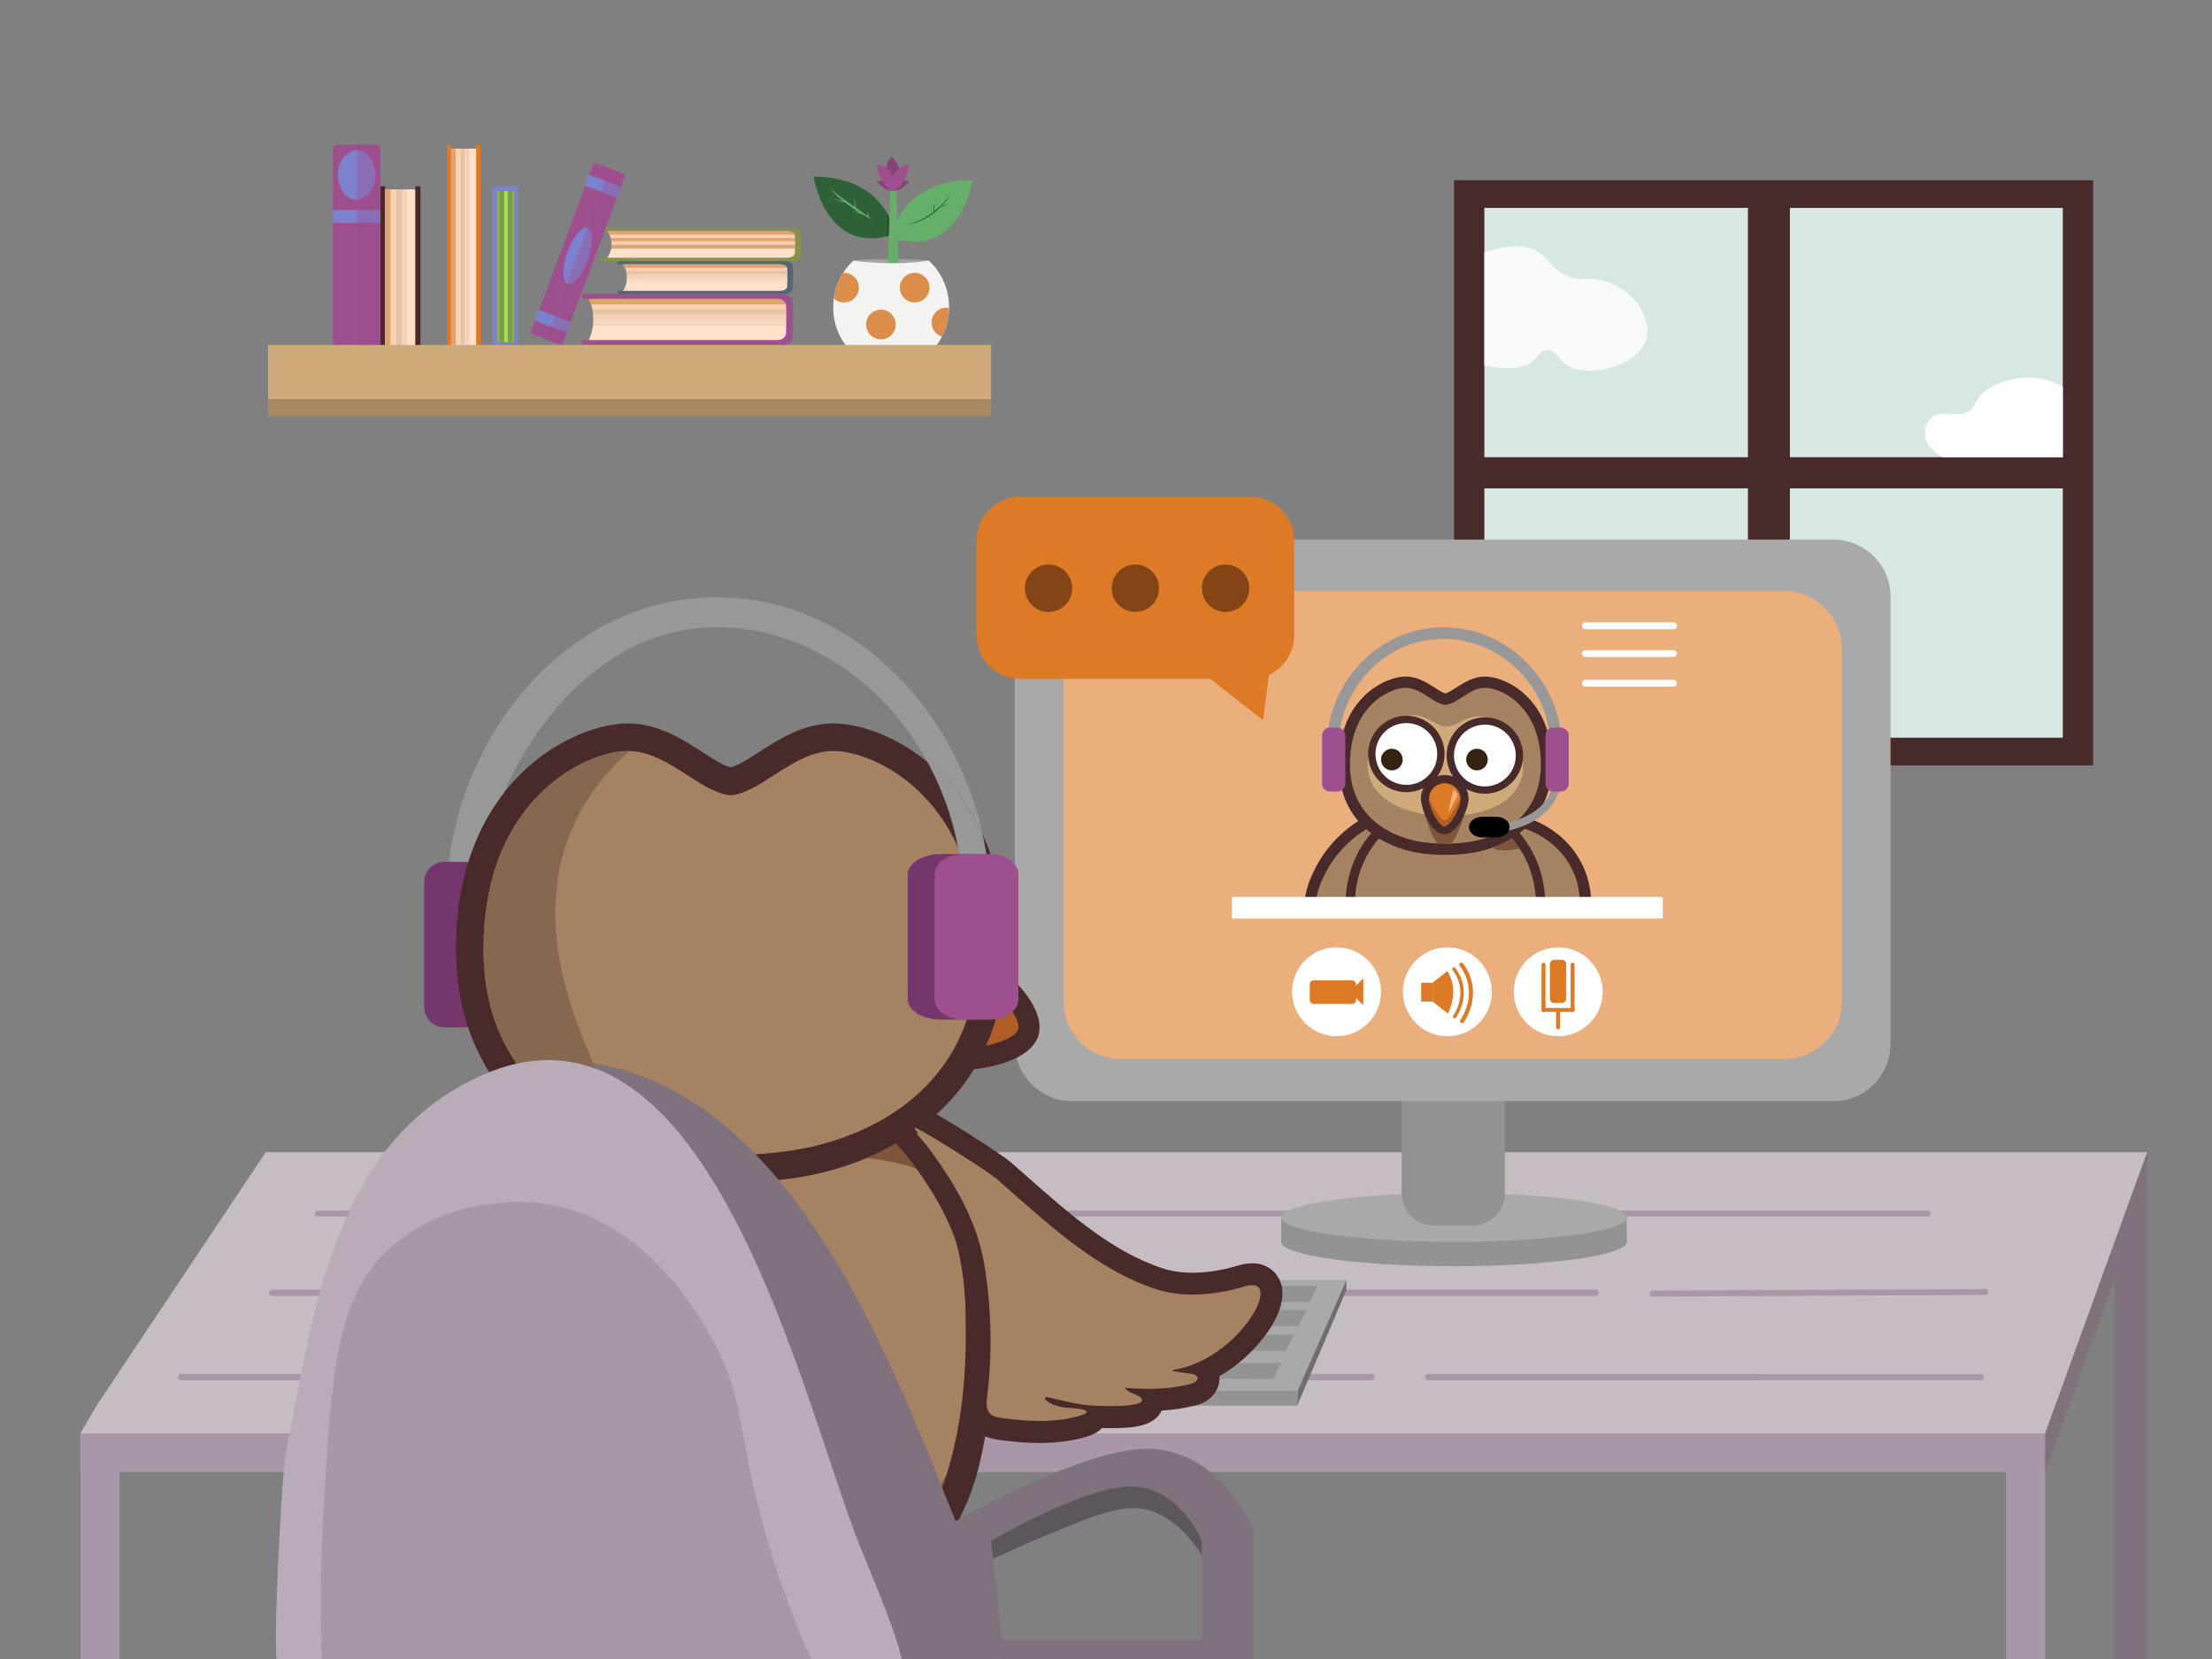<?xml version="1.0" encoding="utf-8"?>
<!-- Generator: Adobe Illustrator 24.1.2, SVG Export Plug-In . SVG Version: 6.00 Build 0)  -->
<svg version="1.1" xmlns="http://www.w3.org/2000/svg" xmlns:xlink="http://www.w3.org/1999/xlink" x="0px" y="0px"
	 viewBox="0 0 800 600" style="enable-background:new 0 0 800 600;" xml:space="preserve">
<rect x="0" y="0" width="800" height="600" fill="#808080" stroke="none"/>
<style type="text/css">
	.st0{fill:#A1A19E;}
	.st1{fill:#A996A8;}
	.st2{fill:#DC7A26;}
	.st3{fill:#FFE1CA;}
	.st4{fill:#E0A273;}
	.st5{fill:#FFD1AD;}
	.st6{fill:#E3C3AA;}
	.st7{fill:#F5D2B7;}
	.st8{fill:#482A2B;}
	.st9{fill:#65AF69;}
	.st10{fill:#2F6139;}
	.st11{fill:#9D4F8E;}
	.st12{fill:#D7E8E2;}
	.st13{opacity:0.8;fill:#FFFFFF;}
	.st14{fill:#FFFFFF;}
	.st15{fill:#C5BCC4;}
	.st16{fill:none;stroke:#A996A8;stroke-width:2.128;stroke-linecap:round;stroke-miterlimit:10;}
	.st17{fill:#939393;}
	.st18{fill:#A9A9A9;}
	.st19{fill:none;stroke:#A996A8;stroke-width:2.284;stroke-linecap:round;stroke-miterlimit:10;}
	.st20{fill:#EAAF7D;}
	.st21{fill:none;stroke:#FFFFFF;stroke-width:2.482;stroke-linecap:round;stroke-miterlimit:10;}
	.st22{fill:none;stroke:#DC7A26;stroke-width:1.241;stroke-linecap:round;stroke-miterlimit:10;}
	.st23{fill:none;stroke:#DC7A26;stroke-width:1.477;stroke-linecap:round;stroke-miterlimit:10;}
	.st24{fill:none;stroke:#DC7A26;stroke-width:1.441;stroke-linecap:round;stroke-miterlimit:10;}
	.st25{fill:#A58262;}
	.st26{fill:#CFAA7B;}
	.st27{clip-path:url(#SVGID_2_);}
	.st28{fill:#7E553B;}
	.st29{clip-path:url(#SVGID_4_);}
	.st30{fill:#AF5E27;}
	.st31{fill:#EDB280;}
	.st32{fill:#332412;}
	.st33{fill:#989898;}
	.st34{fill:#75366C;}
	.st35{fill:#6E6E6E;}
	.st36{fill:#7C82CE;}
	.st37{fill:none;}
	.st38{fill:#7F717E;}
	.st39{fill:#BAABB9;}
	.st40{fill:#A699A5;}
	.st41{fill:#5E565E;}
	.st42{fill:#844415;}
	.st43{fill:#85684F;}
	.st44{fill:#F5D8C2;}
	.st45{fill:#526775;}
	.st46{fill:#889149;}
	.st47{opacity:0.4;fill:#9D4F8E;}
	.st48{fill:#A2DE47;}
	.st49{fill:#8EB256;}
	.st50{fill:#7C9C4B;}
	.st51{fill:#295431;}
	.st52{fill:#F3F3F1;}
	.st53{fill:#A68862;}
	.st54{fill:#854378;}
	.st55{fill:#DC8D49;}
	.st56{display:none;}
	.st57{display:inline;opacity:0.46;}
</style>
<g id="Слой_1">
	<path class="st0" d="M308.63,94.28c0-0.33,6.12-0.59,13.66-0.59c7.54,0,13.66,0.27,13.66,0.59s-6.07,1.16-13.62,1.16
		S308.63,94.61,308.63,94.28z"/>
	<rect x="29.1" y="518.39" class="st1" width="14.14" height="81.75"/>
	<g>
		<polygon class="st2" points="173.76,52.38 173.76,127.92 161.74,127.92 161.74,52.38 163.15,52.38 163.15,53.83 172.21,53.83 
			172.21,52.38 		"/>
		<rect x="163.16" y="53.83" class="st3" width="8.68" height="74.09"/>
		<rect x="163.16" y="53.83" class="st4" width="1.65" height="70.91"/>
		<rect x="164.81" y="53.83" class="st5" width="1.65" height="70.91"/>
		<rect x="166.49" y="53.83" class="st6" width="1.65" height="70.91"/>
		<rect x="168.15" y="53.83" class="st7" width="1.65" height="70.91"/>
		<rect x="169.8" y="53.83" class="st3" width="2.41" height="70.91"/>
	</g>
	<g>
		<polygon class="st8" points="152.06,67.36 152.06,127.92 137.57,127.92 137.57,67.36 139.27,67.36 139.27,68.52 150.19,68.52 
			150.19,67.36 		"/>
		<rect x="139.28" y="68.51" class="st3" width="10.47" height="59.41"/>
		<rect x="139.28" y="68.51" class="st4" width="1.99" height="56.86"/>
		<rect x="141.27" y="68.51" class="st5" width="1.99" height="56.86"/>
		<rect x="143.3" y="68.51" class="st6" width="1.99" height="56.86"/>
		<rect x="145.29" y="68.51" class="st7" width="1.99" height="56.86"/>
		<rect x="147.28" y="68.52" class="st3" width="2.9" height="56.85"/>
	</g>
	<rect x="725.55" y="518.39" class="st1" width="14.14" height="81.75"/>
	<path class="st9" d="M322.33,85.87c0,0,2.88-20.78,29.49-20.78C351.82,65.1,347.26,94.49,322.33,85.87"/>
	<path class="st10" d="M323.69,84.64c-0.24,0.08-0.48,0.16-0.72,0.23c-0.76,0.25-1.5,0.46-2.21,0.62
		c-22.35,5.44-26.56-21.63-26.56-21.63c15.65,0,23.09,7.19,26.56,13.11c1.07,1.81,1.76,3.51,2.21,4.84
		C323.54,83.52,323.69,84.64,323.69,84.64z"/>
	<path class="st11" d="M137.57,54.11v70.64h-17.13V54.11c0-0.95,0.77-1.73,1.73-1.73h13.67C136.8,52.38,137.57,53.16,137.57,54.11z"
		/>
	<g>
		<rect x="525.89" y="65.17" class="st8" width="231.11" height="211.64"/>
		<rect x="536.83" y="75.19" class="st12" width="209.21" height="191.61"/>
		<path class="st13" d="M593.36,126.53c-5.47,6.9-18.72,9.24-25.3,6.26c-4.5-2.04-5.03-6.2-8.43-6.26
			c-2.72-0.05-3.34,3.09-6.75,5.01c-2.77,1.55-7.47,2.47-16.04,0.6V91.22c9.23-2.97,14.51-2.33,17.73-1
			c5.9,2.44,5.87,7.66,13.5,10.02c4.93,1.52,6.29-0.24,11.81,1.25c8.96,2.42,12.96,9.08,13.5,10.02
			C594.34,113.21,598.39,120.19,593.36,126.53z"/>
		<rect x="632.16" y="73.93" class="st8" width="15.18" height="194.11"/>
		<rect x="529.26" y="165.35" class="st8" width="219.3" height="11.27"/>
		<path class="st14" d="M746.05,139.87v25.48h-43.39c-3.59-1.94-5.95-4.61-6.39-7.51c-0.32-2.07,0.1-5.84,3.37-7.51
			c3.69-1.89,7.59,0.66,11.81-1.25c3.07-1.4,2.28-3.33,5.06-6.26c3.59-3.78,10.32-6.25,16.87-6.26
			C738.8,136.54,743.11,138.22,746.05,139.87z"/>
	</g>
	<polygon class="st1" points="739.69,508.23 739.69,532.4 29.1,532.4 29.1,518.39 35.03,508.23 	"/>
	<polygon class="st15" points="776.58,416.71 739.69,518.39 29.1,518.39 35.03,508.23 96.08,416.71 	"/>
	<line class="st16" x1="114.92" y1="438.89" x2="697.18" y2="438.89"/>
	<polygon class="st17" points="463.4,440.3 463.37,449.12 588.35,449.12 588.34,440.3 	"/>
	<ellipse class="st17" cx="525.86" cy="449.12" rx="62.49" ry="8.82"/>
	<ellipse class="st18" cx="525.89" cy="440.3" rx="62.49" ry="8.82"/>
	<line class="st16" x1="597.68" y1="467.83" x2="718.04" y2="467.27"/>
	<line class="st19" x1="98.4" y1="467.55" x2="577.06" y2="467.55"/>
	<line class="st19" x1="65.45" y1="498.05" x2="496.01" y2="498.05"/>
	<path class="st17" d="M532.62,443.21h-14.07c-6.43,0-11.64-5.21-11.64-11.64v-42.87h37.35v42.87
		C544.26,438,539.04,443.21,532.62,443.21z"/>
	<polygon class="st17" points="469.15,508.38 333.07,508.35 333.07,502.87 469.38,502.87 	"/>
	<path class="st18" d="M663.02,398.25H387.77c-11.44,0-20.72-9.28-20.72-20.72V215.86c0-11.44,9.28-20.72,20.72-20.72h275.25
		c11.44,0,20.72,9.28,20.72,20.72v161.67C683.74,388.98,674.47,398.25,663.02,398.25z"/>
	<path class="st20" d="M645.39,383H405.4c-11.44,0-20.72-9.28-20.72-20.72V234.52c0-11.44,9.28-20.72,20.72-20.72h239.99
		c11.44,0,20.72,9.28,20.72,20.72v127.75C666.12,373.72,656.84,383,645.39,383z"/>
	<line class="st21" x1="605.24" y1="226.33" x2="573.37" y2="226.33"/>
	<line class="st21" x1="605.24" y1="236.38" x2="573.37" y2="236.38"/>
	<line class="st21" x1="605.24" y1="247.11" x2="573.37" y2="247.11"/>
	<circle class="st14" cx="483.39" cy="358.69" r="16.08"/>
	<circle class="st14" cx="523.47" cy="358.69" r="16.08"/>
	<circle class="st14" cx="563.55" cy="358.69" r="16.08"/>
	<g>
		<path class="st2" d="M489,363.07h-13.86c-0.79,0-1.44-0.64-1.44-1.44v-5.62c0-0.79,0.64-1.44,1.44-1.44H489
			c0.79,0,1.44,0.64,1.44,1.44v5.62C490.44,362.43,489.79,363.07,489,363.07z"/>
		<polygon class="st2" points="489.45,357.44 493.06,353.83 493.06,363.55 489.63,360.12 		"/>
	</g>
	<rect x="513.98" y="355.42" class="st2" width="4.15" height="6.8"/>
	<path class="st2" d="M518.13,355.42l5.34-4.21c2.95,4.8,2.62,10.42,0.2,15.38l-5.54-4.37V355.42z"/>
	<path class="st22" d="M525.86,350.47c0.88,1.16,2.15,3.18,2.68,5.96c1.1,5.7-1.74,10.18-2.46,11.24"/>
	<path class="st23" d="M528.51,348.83c1.05,1.39,2.56,3.79,3.19,7.09c1.3,6.78-2.07,12.12-2.93,13.39"/>
	<line class="st24" x1="558.23" y1="348.91" x2="558.23" y2="365.26"/>
	<line class="st24" x1="568.75" y1="348.91" x2="568.75" y2="365.26"/>
	<g>
		<path class="st2" d="M564.92,362.74h-2.86c-0.84,0-1.52-0.68-1.52-1.52v-12.57c0-0.84,0.68-1.52,1.52-1.52h2.86
			c0.84,0,1.52,0.68,1.52,1.52v12.57C566.44,362.06,565.76,362.74,564.92,362.74z"/>
		<line class="st24" x1="558.23" y1="365.26" x2="568.75" y2="365.26"/>
		<line class="st24" x1="563.49" y1="365.26" x2="563.49" y2="371.52"/>
	</g>
	<g>
		<g>
			<path class="st25" d="M573.23,329.9h-17.48c0.05-1.8,0-3.6-0.18-5.38c-0.03-0.35-0.07-0.72-0.11-1.12
				c-0.36-3.48-1.14-8.88-4.36-13.99c-0.33-0.51-0.68-1.03-1.06-1.54c-0.24-0.32-0.47-0.63-0.73-0.93
				c-0.73-0.91-1.52-1.75-2.38-2.54c-0.28-0.26-0.47-0.58-0.56-0.92c-0.02-0.02-0.02-0.03-0.02-0.04c-0.06-0.24-0.08-0.47-0.06-0.71
				c0.03-0.31,0.12-0.62,0.3-0.9l0.47-0.74l0.48-0.76l0.35-0.56l0.08-0.13l0.82-1.3c0.38-0.6,1.03-0.95,1.71-0.95
				c0.16,0,0.34,0.02,0.5,0.07c0.03,0,0.05,0.01,0.08,0.02c0.42,0.12,0.93,0.29,1.49,0.49c0.16,0.05,0.34,0.12,0.51,0.19
				c4.27,1.62,11.43,5.36,16.12,13.21c2.41,4.04,3.56,8.16,3.97,12.02C573.43,325.68,573.41,327.87,573.23,329.9z"/>
		</g>
		<g>
			<path class="st8" d="M551.67,306.66c-0.48-0.65-0.96-1.23-1.4-1.74c-0.75-0.85-1.43-1.52-1.96-2.01
				c0.06-0.09,0.11-0.19,0.18-0.28c0.21-0.32,0.4-0.64,0.6-0.96c-0.29,0.23-0.59,0.43-0.89,0.63c-0.47,0.33-0.95,0.64-1.43,0.93
				c-0.02,0.02-0.05,0.04-0.08,0.05c-0.1,0.07-0.21,0.13-0.31,0.2c0.08,0.34,0.28,0.66,0.56,0.92c0.85,0.79,1.65,1.64,2.38,2.54
				c0.26,0.3,0.49,0.61,0.73,0.93c0.38,0.51,0.73,1.03,1.06,1.54c3.21,5.11,4,10.51,4.36,13.99h2.04
				C557.07,319.15,556.1,312.64,551.67,306.66z M575.29,323.4c-0.42-4.17-1.68-8.63-4.32-13.06c-4.59-7.69-11.39-11.67-15.99-13.61
				c-0.14-0.06-0.29-0.12-0.43-0.19c-0.73-0.29-1.4-0.54-1.98-0.73c-0.32-0.1-0.62-0.2-0.89-0.28c-0.1-0.03-0.21-0.06-0.31-0.07
				c0,0,0,0-0.01,0c-0.29-0.07-0.57-0.1-0.85-0.1c-0.11,0-0.24,0.01-0.35,0.02c-1.15,0.09-2.24,0.69-2.93,1.66v0.01
				c-0.05,0.06-0.1,0.12-0.14,0.2l-0.98,1.56c-0.01,0.02-0.02,0.03-0.03,0.03l-0.12,0.18c0.01,0.01,0.01,0.01,0,0.02l-0.77,1.23
				l-0.2,0.31v0.01l-0.06,0.09l-0.05,0.08c-0.23,0.36-0.39,0.74-0.49,1.13v0.01c-0.04,0.15-0.07,0.29-0.09,0.44
				c-0.03,0.22-0.04,0.42-0.04,0.64c0.01,0.48,0.1,0.96,0.28,1.4c0.01,0.03,0.02,0.07,0.03,0.1c0.22,0.53,0.55,1,0.99,1.41
				c0.51,0.47,1,0.97,1.46,1.48c0.49,0.55,0.96,1.11,1.4,1.7c3.71,5.02,4.62,10.67,5.01,14.33c0.05,0.47,0.09,0.92,0.13,1.32
				c0.16,1.71,0.23,3.44,0.16,5.18h4.06c0.06-2.27-0.05-4.15-0.19-5.56c-0.03-0.3-0.06-0.61-0.09-0.94
				c-0.43-4.25-1.4-10.76-5.83-16.74c-0.48-0.65-0.96-1.23-1.4-1.74c-0.75-0.85-1.43-1.52-1.96-2.01c0.06-0.09,0.11-0.19,0.18-0.28
				c0.21-0.32,0.4-0.64,0.6-0.96c0.11-0.18,0.23-0.35,0.34-0.53c0.36-0.58,0.73-1.15,1.09-1.73c0.26,0.08,0.59,0.19,0.98,0.31
				c3.32,1.13,11.06,4.44,16,12.69c2.19,3.69,3.29,7.44,3.69,10.98c0.27,2.28,0.24,4.47,0.04,6.5h4.11
				C575.51,327.86,575.52,325.68,575.29,323.4z"/>
		</g>
	</g>
	<g>
		<g>
			<g>
				<path class="st25" d="M498.06,302.83c-1.28,1.41-2.43,2.98-3.45,4.65c-2.91,4.74-4.67,10.09-5.21,15.92
					c-0.02,0.18-0.04,0.34-0.05,0.51c-0.06,0.8-0.12,1.64-0.18,2.49c-0.02,0.56-0.04,1.15-0.05,1.75c-0.01,0.15-0.03,0.82-0.03,0.82
					c-0.01,0.3-0.01,0.61-0.01,0.92h-15.59c0.08-2.27,0.34-4.44,0.79-6.5c0.31-1.4,0.7-2.74,1.19-4.01
					c2.53-6.59,6.44-12.25,11.61-16.8c1.74-1.54,3.6-2.94,5.55-4.15c0.6-0.37,1.19-0.72,1.8-1.05c0.02-0.02,0.04-0.03,0.06-0.04
					c0.31-0.16,0.65-0.25,0.98-0.25c0.47,0,0.94,0.16,1.31,0.48c0.56,0.46,1.15,0.93,1.75,1.35c0.02,0.01,0.04,0.03,0.05,0.04
					c0.44,0.35,0.73,0.85,0.79,1.42c0.01,0.04,0.01,0.07,0.01,0.1c0,0.24-0.03,0.47-0.11,0.69c-0.08,0.3-0.25,0.58-0.46,0.8
					C498.56,302.27,498.3,302.54,498.06,302.83z"/>
			</g>
			<g>
				<path class="st8" d="M501.39,300.22c0-0.03-0.01-0.07-0.01-0.1c-0.04-0.36-0.13-0.71-0.27-1.04c-0.28-0.71-0.76-1.33-1.4-1.78
					c-0.56-0.39-1.1-0.81-1.62-1.26c-0.74-0.63-1.68-0.96-2.62-0.96c-0.14,0-0.29,0.01-0.43,0.03c-0.53,0.05-1.04,0.21-1.51,0.47
					c-0.18,0.09-0.35,0.2-0.51,0.3c-0.6,0.33-1.19,0.69-1.77,1.06c-1.93,1.22-3.77,2.61-5.51,4.14c-5.41,4.77-9.5,10.68-12.15,17.59
					c-0.58,1.49-1.03,3.08-1.36,4.73c-0.42,2.07-0.66,4.24-0.74,6.5h4.05c0.08-2.27,0.35-4.46,0.84-6.5
					c0.26-1.14,0.59-2.24,0.99-3.28c2.82-7.31,7.06-12.47,11.06-16.01c0.26-0.23,0.51-0.45,0.77-0.66c0.26-0.22,0.5-0.42,0.75-0.62
					c0.1-0.09,0.21-0.18,0.31-0.25c0.09-0.08,0.2-0.15,0.3-0.23c0.04-0.04,0.09-0.07,0.13-0.1c0.2-0.16,0.4-0.31,0.59-0.44
					c0.54-0.39,1.05-0.75,1.56-1.08c0.2-0.13,0.39-0.26,0.59-0.38c0.26-0.16,0.5-0.32,0.74-0.46c0.46-0.28,0.91-0.54,1.32-0.76
					c0.46,0.38,0.93,0.75,1.4,1.1c0.15,0.12,0.32,0.25,0.48,0.36c-0.31,0.31-0.64,0.67-0.99,1.07c-1.06,1.19-2.29,2.78-3.49,4.76
					c-2.47,4.03-4.87,9.66-5.53,16.97c-0.01,0.11-0.02,0.24-0.03,0.35c-0.06,0.83-0.11,1.68-0.16,2.55
					c-0.03,0.59-0.05,1.19-0.06,1.8c-0.01,0.28-0.03,0.55-0.03,0.82c0,0.32-0.01,0.64,0,0.97h4.04c0-0.3,0-0.61,0.01-0.9
					c0.01-0.08,0.01-0.19,0.02-0.29c0-0.16,0.01-0.33,0.02-0.5c0.01-0.59,0.03-1.16,0.05-1.72c0.04-0.81,0.1-1.64,0.16-2.44
					c0.02-0.22,0.04-0.43,0.06-0.65c0.54-5.43,2.18-10.43,4.9-14.85c0.29-0.47,0.59-0.94,0.9-1.39c0.8-1.16,1.67-2.26,2.61-3.26
					c0.13-0.16,0.29-0.33,0.44-0.48c0.2-0.21,0.36-0.42,0.52-0.66c0.09-0.16,0.19-0.33,0.26-0.5c0.16-0.35,0.27-0.73,0.32-1.11
					C501.41,300.84,501.42,300.53,501.39,300.22z"/>
			</g>
		</g>
		<g>
			<g>
				<path class="st25" d="M557.25,329.9H488.2c0-1.8,0.04-3.94,0.22-6.06c0.01-0.14,0.02-0.3,0.04-0.44
					c0.59-6.34,2.66-12.35,5.98-17.39c0.99-1.5,1.98-2.74,2.83-3.71c0.47-0.54,0.91-0.99,1.28-1.35c0.05-0.05,0.1-0.09,0.15-0.13
					c0.2-0.16,0.43-0.27,0.68-0.32c0.11-0.03,0.23-0.04,0.35-0.04c0.3,0,0.6,0.08,0.87,0.24c0.25,0.15,0.5,0.3,0.76,0.43
					c1.41,0.8,2.91,1.5,4.47,2.1c1.78,0.69,3.66,1.25,5.57,1.68c4.32,0.96,8.59,1.1,10.75,1.1h1.16c2.15,0,6.43-0.14,10.75-1.1
					c1.72-0.38,4-1.02,6.48-2.06c1.39-0.58,2.85-1.29,4.32-2.15c0.02-0.01,0.04-0.02,0.06-0.03c0.23-0.12,0.47-0.2,0.72-0.21h0.08
					c0.37,0,0.74,0.12,1.05,0.38c0.05,0.02,0.1,0.07,0.14,0.11l0.13,0.13c0.33,0.33,0.71,0.74,1.13,1.22
					c0.09,0.11,0.19,0.22,0.29,0.33c0.55,0.65,1.15,1.41,1.78,2.29c2.78,3.89,5.95,10.04,6.74,18.48c0.02,0.14,0.03,0.29,0.04,0.44
					l0.03,0.47c0.07,0.8,0.14,1.63,0.14,2.48c0,0.68,0.01,1.35,0.02,2.02C557.24,329.18,557.25,329.54,557.25,329.9z"/>
			</g>
			<g>
				<path class="st8" d="M489.4,323.4c-0.02,0.18-0.04,0.34-0.05,0.51c-0.06,0.8-0.12,1.64-0.18,2.49
					c-0.02,0.56-0.04,1.15-0.05,1.75c-0.01,0.15-0.03,0.82-0.03,0.82c-0.01,0.3-0.01,0.61-0.01,0.92h0.81
					c0-1.98,0.05-3.97,0.22-5.91c0.02-0.2,0.03-0.39,0.05-0.59H489.4z M558.93,328.79c-0.01-0.66-0.02-1.32-0.02-1.98
					c0-0.94-0.07-1.79-0.14-2.63l-0.04-0.46c-0.01-0.1-0.02-0.22-0.03-0.32c-0.98-11.08-5.95-18.44-9.13-22.08
					c-0.05-0.06-0.1-0.11-0.14-0.16c-0.45-0.51-0.87-0.95-1.23-1.31l-0.08-0.08c-0.02-0.02-0.03-0.03-0.05-0.04
					c-0.02-0.03-0.05-0.06-0.08-0.08c-0.53-0.47-1.17-0.76-1.84-0.83h-0.02c-0.05-0.01-0.1-0.02-0.16-0.02
					c-0.07-0.01-0.14-0.01-0.22-0.01c-0.59,0-1.18,0.15-1.72,0.47c-0.6,0.35-1.19,0.68-1.78,0.98c-2.45,1.25-4.82,2.07-6.78,2.6
					c-0.01,0.01-0.01,0-0.02,0c-0.63,0.18-1.19,0.32-1.73,0.44c-4.17,0.93-8.3,1.06-10.39,1.06h-1.15c-2.09,0-6.22-0.13-10.39-1.06
					c-1.82-0.41-3.62-0.95-5.31-1.61c-1.76-0.68-3.43-1.48-4.99-2.41c-0.11-0.07-0.24-0.13-0.36-0.18c-0.43-0.21-0.91-0.3-1.37-0.3
					c-0.13,0-0.27,0.01-0.4,0.03c-0.26,0.02-0.51,0.08-0.75,0.18c-0.45,0.16-0.88,0.42-1.23,0.77c-0.02,0.02-0.04,0.04-0.07,0.07
					c-0.12,0.12-0.26,0.27-0.41,0.41c-0.3,0.32-0.63,0.68-0.98,1.08c-0.88,1-1.87,2.27-2.86,3.78c-0.07,0.1-0.13,0.21-0.21,0.32
					c-0.01,0.01-0.02,0.02-0.02,0.04c-3.38,5.21-5.46,11.4-6.04,17.94c-0.01,0.1-0.02,0.21-0.03,0.31
					c-0.19,2.16-0.23,4.35-0.23,6.19h3.38c0-1.98,0.05-3.97,0.22-5.91c0.02-0.2,0.03-0.39,0.05-0.59c0.7-7.29,3.24-12.75,5.7-16.45
					c0.05-0.07,0.1-0.15,0.15-0.23c0-0.01,0.01-0.02,0.02-0.03c0.94-1.41,1.86-2.55,2.65-3.43c0.01-0.01,0.02-0.02,0.03-0.03
					c0.38-0.42,0.73-0.78,1.03-1.08c0.35,0.21,0.7,0.41,1.05,0.6c1.51,0.83,3.02,1.5,4.44,2.06c2.2,0.85,4.22,1.4,5.81,1.75
					c4.48,1,8.9,1.14,11.12,1.14h1.15c2.22,0,6.64-0.14,11.12-1.14c2.51-0.56,6.11-1.62,9.82-3.58c0.49-0.26,0.99-0.54,1.48-0.82
					c0.18,0.18,0.36,0.36,0.56,0.58c0.15,0.15,0.31,0.32,0.47,0.5c1.25,1.38,2.84,3.44,4.34,6.18c1.92,3.52,3.65,8.18,4.2,13.99
					c0.02,0.2,0.03,0.39,0.05,0.59c0.07,0.93,0.18,1.86,0.18,2.81v0.01c0,1.02,0.02,2.06,0.03,3.09h3.38
					C558.94,329.52,558.94,329.15,558.93,328.79z"/>
			</g>
		</g>
		<g>
			<g>
				<path class="st25" d="M522.17,307.16c-2.2,0-6.57-0.15-11.01-1.13c-2.72-0.61-5.47-1.53-7.95-2.68
					c-2.91-1.36-5.5-3.03-7.69-4.96c-6.18-5.44-9.32-12.84-9.32-21.99c0-22.2,15.23-29.67,22.18-29.67c3.67,0,6.73,1.97,9.43,3.72
					c1.8,1.16,3.5,2.26,4.93,2.45c1.43-0.19,3.13-1.29,4.93-2.45c2.7-1.74,5.76-3.72,9.43-3.72c6.95,0,22.18,7.47,22.18,29.67
					c0,21.72-17.45,27.96-24.95,29.63c-4.45,0.98-8.81,1.13-11.01,1.13H522.17z"/>
			</g>
			<g>
				<path class="st8" d="M560.79,269.54c-0.05-0.42-0.12-0.84-0.21-1.26c0-0.03,0-0.07-0.01-0.1c-0.26-1.4-0.6-2.71-0.99-3.96
					c-4.44-14.37-16.39-19.53-22.48-19.53c-4.26,0-7.74,2.24-10.53,4.04c-1.34,0.87-2.84,1.83-3.83,2.09
					c-0.99-0.26-2.49-1.23-3.83-2.09c-2.78-1.8-6.25-4.04-10.53-4.04c-6.1,0-18.03,5.16-22.47,19.51
					c-1.09,3.49-1.73,7.54-1.73,12.19c0,3.32,0.39,6.44,1.18,9.32c1.12,4.22,3.09,7.98,5.88,11.22c0.43,0.51,0.9,1.02,1.39,1.5
					c0.47,0.49,0.99,0.98,1.52,1.45c0.01,0.01,0.01,0.01,0.02,0.02c0.55,0.48,1.12,0.96,1.72,1.4c0.13,0.11,0.28,0.22,0.41,0.31
					c0.02,0.02,0.04,0.03,0.06,0.04c0.3,0.23,0.6,0.44,0.91,0.64c0.26,0.19,0.51,0.36,0.78,0.53c0.22,0.14,0.43,0.28,0.65,0.4
					c0.34,0.22,0.7,0.42,1.05,0.62c0.03,0.02,0.05,0.03,0.07,0.04c0.04,0.02,0.09,0.05,0.14,0.07c0.76,0.43,1.56,0.83,2.37,1.22
					c0.83,0.38,1.69,0.74,2.56,1.07c0.2,0.09,0.31,0.14,0.31,0.14c1.79,0.65,3.64,1.21,5.49,1.62c4.65,1.02,9.17,1.17,11.45,1.17
					h1.15c2.29,0,6.81-0.15,11.44-1.17c1.57-0.35,3.4-0.85,5.37-1.58c1.42-0.53,2.93-1.16,4.44-1.96c0.61-0.31,1.21-0.65,1.81-1
					c0.1-0.06,0.21-0.12,0.31-0.2c0.03-0.01,0.06-0.03,0.08-0.05c0.48-0.29,0.96-0.6,1.43-0.93c0.3-0.2,0.6-0.4,0.89-0.63
					c0.16-0.11,0.32-0.23,0.48-0.36c0.24-0.18,0.47-0.36,0.71-0.55c0.42-0.34,0.82-0.68,1.22-1.04c0.57-0.5,1.11-1.02,1.62-1.57
					c0.26-0.26,0.49-0.51,0.74-0.79v-0.01c0.24-0.27,0.47-0.54,0.7-0.81c1.57-1.91,2.87-4,3.9-6.25c0.66-1.46,1.22-3,1.66-4.59
					v-0.01c0.78-2.9,1.18-6,1.18-9.29C561.3,273.95,561.13,271.67,560.79,269.54z M488.23,276.4c0-21.01,14.37-27.65,20.16-27.65
					c5.6,0,10,5.81,14.36,6.18c4.36-0.37,8.75-6.18,14.36-6.18c5.79,0,20.16,6.64,20.16,27.65c0,8.78-3.08,14.82-7.09,18.98
					c-0.32,0.35-0.66,0.68-1,1c0,0,0,0.01-0.01,0.01c-0.98,0.9-1.99,1.7-3.02,2.41h-0.02c-0.01,0.02-0.02,0.03-0.03,0.03
					c-0.04,0.04-0.08,0.07-0.12,0.09c-1.24,0.85-2.5,1.58-3.73,2.18c-1.46,0.73-2.88,1.3-4.17,1.74c-1.67,0.59-3.12,0.96-4.18,1.19
					c-4.34,0.97-8.67,1.08-10.57,1.08h-1.15c-1.9,0-6.23-0.11-10.57-1.08c-1.72-0.38-4.49-1.13-7.54-2.53
					c-0.88-0.41-1.78-0.88-2.68-1.4c-0.68-0.4-1.36-0.82-2.04-1.31c-0.84-0.58-1.67-1.23-2.48-1.94c-0.62-0.55-1.23-1.13-1.81-1.76
					C491.17,290.98,488.23,285,488.23,276.4z"/>
			</g>
		</g>
	</g>
	<g>
		<g>
			<g>
				<path class="st26" d="M534.79,259.11c-4.56-0.09-8.21,3.56-11.77,3.73c-3.54-0.31-7.05-4.1-11.61-4.19
					c-4.71-0.09-16.49,3.93-16.75,17.39c-0.27,13.46,13.97,17.18,18.67,18.09c3.95,0.77,7.9,0.86,9.06,0.88
					c1.16,0.04,5.11,0.1,9.09-0.51c4.72-0.73,19.1-3.88,19.37-17.34C551.11,263.7,539.5,259.21,534.79,259.11z"/>
			</g>
		</g>
		<g>
			<g>
				<g>
					<defs>
						<path id="SVGID_1_" d="M511.06,303.83c4.32,1.05,8.65,1.26,10.55,1.29c0.23,0,0.42,0.01,0.58,0.01
							c0.15,0.01,0.35,0.01,0.58,0.01c1.89,0.04,6.23,0,10.59-0.87c5.81-1.17,23.49-6.18,23.91-27.18
							c0.42-21-13.81-27.93-19.59-28.04c-5.6-0.11-10.12,5.61-14.48,5.89c-4.35-0.46-8.63-6.35-14.23-6.46
							c-5.79-0.11-20.28,6.24-20.7,27.24C487.83,296.72,505.3,302.42,511.06,303.83z"/>
					</defs>
					<clipPath id="SVGID_2_">
						<use xlink:href="#SVGID_1_"  style="overflow:visible;"/>
					</clipPath>
					<g class="st27">
						<g>
							<path class="st28" d="M513.88,288.86c0,0,3.69,17.76,8.41,17.85c4.71,0.09,8.85-17.51,8.85-17.51L513.88,288.86z"/>
						</g>
					</g>
				</g>
			</g>
			<g>
				<path class="st8" d="M530.33,285.32c-0.95-2.05-2.69-3.68-4.83-4.47c-0.89-0.33-1.83-0.51-2.82-0.54
					c-1-0.02-1.96,0.12-2.85,0.43c-2.17,0.7-3.98,2.26-5,4.27c-0.59,1.12-0.92,2.39-0.95,3.74c-0.03,1.33,0.49,3.51,1.4,5.7
					c1.49,3.59,4.04,7.23,6.96,7.29c2.99,0.06,5.68-3.46,7.28-7c0.98-2.13,1.57-4.27,1.6-5.63
					C531.15,287.76,530.87,286.48,530.33,285.32z M522.32,298.05c-0.57-0.01-1.69-1.38-2.7-3.15c-1.1-1.95-2.08-4.39-2.04-6.07
					c0.05-2.72,2.31-4.88,5.02-4.83c2.72,0.06,4.89,2.31,4.84,5.03c-0.04,1.69-1.02,4.08-2.17,5.97
					C524.21,296.75,523.03,298.06,522.32,298.05z"/>
			</g>
			<g>
				<path class="st2" d="M522.61,283.27c-3.13-0.06-5.72,2.43-5.78,5.56c-0.06,3.13,3.5,9.93,5.47,9.97
					c2.22,0.04,5.8-6.62,5.87-9.74C528.23,285.92,525.74,283.33,522.61,283.27z"/>
			</g>
			<g>
				<g>
					<defs>
						<path id="SVGID_3_" d="M516.83,288.82c-0.06,3.13,3.5,9.93,5.47,9.97c2.22,0.04,5.8-6.62,5.87-9.74
							c0.06-3.13-2.43-5.72-5.56-5.78C519.49,283.21,516.9,285.7,516.83,288.82z"/>
					</defs>
					<clipPath id="SVGID_4_">
						<use xlink:href="#SVGID_3_"  style="overflow:visible;"/>
					</clipPath>
					<g class="st29">
						<path class="st30" d="M516.83,288.82c0,0,3.63,7.84,5.67,7.88c2.03,0.04,5.71-8.21,5.71-8.21s-0.97,11.63-5.78,11.53
							C517.63,299.93,516.83,288.82,516.83,288.82z"/>
					</g>
				</g>
			</g>
		</g>
		<g>
			<path class="st31" d="M525.26,291.34c0.67-1.35,1.7-3.25,1.93-3.62c0.24-0.37-1.44-2.58-1.55-2.15
				C523.43,294.64,523.46,294.99,525.26,291.34z"/>
		</g>
		<g>
			<g>
				<g>
					<path class="st14" d="M537.27,260.76c6.89,0.14,12.38,5.84,12.24,12.74c-0.14,6.9-5.84,12.38-12.74,12.24
						c-6.9-0.14-12.38-5.84-12.24-12.74C524.67,266.1,530.37,260.62,537.27,260.76z"/>
					<path class="st8" d="M537.29,259.44h-0.09c-7.54-0.1-13.83,5.94-13.99,13.53c-0.06,2.9,0.79,5.62,2.29,7.88
						c1.23,1.84,2.88,3.39,4.83,4.47c1.91,1.06,4.09,1.68,6.42,1.73h0.28c7.06,0,12.95-5.35,13.72-12.26v-0.01
						c0.05-0.42,0.08-0.83,0.09-1.27v-0.27C550.84,265.76,544.82,259.58,537.29,259.44z M536.8,284.42
						c-6.16-0.12-11.06-5.23-10.95-11.39c0.12-6.09,5.11-10.95,11.18-10.95h0.22c6.16,0.12,11.07,5.23,10.95,11.39
						C548.07,279.63,542.96,284.54,536.8,284.42z"/>
				</g>
			</g>
			<g>
				<path class="st32" d="M534.24,270.79c2.16,0.04,3.88,1.83,3.84,3.99c-0.04,2.16-1.83,3.88-3.99,3.84
					c-2.16-0.04-3.88-1.83-3.84-3.99C530.29,272.47,532.07,270.75,534.24,270.79z"/>
			</g>
			<g>
				<g>
					<path class="st14" d="M508.87,260.19c6.89,0.14,12.38,5.84,12.24,12.74c-0.14,6.9-5.84,12.38-12.74,12.24
						c-6.9-0.14-12.38-5.84-12.24-12.74C496.26,265.54,501.97,260.06,508.87,260.19z"/>
					<path class="st8" d="M518.58,263.11c-1.28-1.33-2.78-2.37-4.42-3.09c-1.6-0.69-3.34-1.09-5.13-1.13c-0.01,0-0.01,0-0.02,0H509
						c-0.04-0.01-0.07-0.01-0.1-0.01c-7.59-0.13-13.94,5.92-14.09,13.53c-0.01,0.39,0,0.77,0.03,1.16v0.01
						c0.45,7.08,6.28,12.77,13.5,12.91c0.09,0,0.19,0.01,0.28,0.01c2.19,0,4.31-0.51,6.21-1.47c1.22-0.62,2.35-1.42,3.36-2.39
						c0.61-0.59,1.15-1.22,1.64-1.88c1.64-2.26,2.55-4.95,2.61-7.8C522.5,269.27,521.13,265.77,518.58,263.11z M508.62,261.51h0.22
						c2.99,0.06,5.77,1.28,7.84,3.43c2.07,2.15,3.17,4.99,3.11,7.96c-0.06,2.99-1.28,5.77-3.43,7.83c-2.15,2.07-4.95,3.19-7.96,3.12
						c-6.16-0.12-11.06-5.23-10.94-11.39C497.57,266.37,502.55,261.51,508.62,261.51z"/>
				</g>
			</g>
			<g>
				<path class="st32" d="M503.46,270.79c2.16,0.04,3.88,1.83,3.84,3.99c-0.04,2.16-1.83,3.88-3.99,3.84
					c-2.16-0.04-3.88-1.83-3.84-3.99C499.51,272.47,501.3,270.75,503.46,270.79z"/>
			</g>
		</g>
	</g>
	<g>
		<g>
			<g>
				<path class="st33" d="M565.45,267.88l-2.76,0.09c0.45,14.62,0.8,25.93-20.46,30.38v2.84c8.56-1.69,14.34-4.53,18-8.71
					C565.58,286.37,565.76,278.08,565.45,267.88z"/>
			</g>
			<g>
				<path d="M545.97,299.13c0,2.05-2.14,3.72-4.74,3.72h-5.22c-2.61,0-4.74-1.67-4.74-3.72c0-2.05,2.14-3.72,4.74-3.72h5.22
					C543.84,295.41,545.97,297.09,545.97,299.13z"/>
			</g>
			<g>
				<path class="st33" d="M564.77,269.55h-4.18c0-20.87-17.62-38.5-38.48-38.5c-22.73,0-38,19.91-38,38.5h-4.18
					c0-10.73,4.38-21.5,12.02-29.55c8.03-8.47,18.74-13.13,30.16-13.13c11.43,0,22.22,4.66,30.38,13.12
					C560.3,248.07,564.77,258.84,564.77,269.55z"/>
			</g>
			<g>
				<path class="st11" d="M486.54,283.42c0,1.57-1.28,2.85-2.85,2.85H481c-1.57,0-2.85-1.28-2.85-2.85v-17.43
					c0-1.57,1.28-2.85,2.85-2.85h2.69c1.57,0,2.85,1.28,2.85,2.85V283.42z"/>
			</g>
			<g>
				<path class="st11" d="M567.35,283.42c0,1.57-1.28,2.85-2.85,2.85h-2.69c-1.57,0-2.85-1.28-2.85-2.85v-17.43
					c0-1.57,1.28-2.85,2.85-2.85h2.69c1.57,0,2.85,1.28,2.85,2.85V283.42z"/>
			</g>
		</g>
	</g>
	<g>
		<path class="st28" d="M540.13,306.4c-0.07,1.03,2.02,1.02,2.63,1.08c1.85,0.18,3.72,0.08,5.52-0.35c0.39-0.09,0.77-0.15,1.17-0.21
			c-0.41-0.77-1.03-1.6-1.55-2.28c-0.38-0.49-0.8-0.94-1.24-1.38C544.8,304.37,540.13,306.37,540.13,306.4z"/>
	</g>
	<rect x="445.56" y="324.38" class="st14" width="155.82" height="7.83"/>
	<polygon class="st18" points="469.38,502.87 277.03,503.03 277.03,462.95 486.94,462.95 	"/>
	<polygon class="st17" points="473.49,470.89 325.65,469.47 331.03,465.02 476.61,465.02 	"/>
	<polygon class="st17" points="469.52,479.64 321.68,478.23 327.06,473.77 472.65,473.77 	"/>
	<polygon class="st17" points="465,488.61 317.16,487.19 322.55,482.74 468.13,482.74 	"/>
	<polygon class="st17" points="460.37,498.82 312.53,497.4 317.91,492.95 463.49,492.95 	"/>
	<g>
		<g>
			<g>
				<g>
					<g>
						<path class="st8" d="M368.34,356.27c-1.4-1.54-2.92-3.03-4.47-4.4c-0.2-0.17-0.39-0.34-0.59-0.5
							c-1.57-1.36-3.17-2.59-4.75-3.7h-0.01c-1.71-1.18-3.38-2.18-4.9-2.96c-1.13-0.57-2.18-1-3.12-1.3
							c-4.2-1.31-8.52-1.32-12.48-0.24c-3.64,0.97-7,2.87-9.72,5.49c-2.61,2.52-4.65,5.7-5.8,9.4c-3.68,11.76,2.9,24.32,14.65,28
							c0.86,0.26,1.89,0.49,3.04,0.65c1.75,0.24,3.79,0.36,6.01,0.35h0.01c1.91-0.01,3.93-0.12,6.01-0.35
							c10.04-1.11,21.01-4.81,23.28-12.05C377.3,368.94,373.63,362.12,368.34,356.27z M366.37,371.79c-0.41,1.32-4.1,2.97-8.77,4.17
							c-1.82,0.48-3.81,0.89-5.8,1.18c-0.01,0-0.01,0-0.02,0c-1.98,0.29-3.98,0.47-5.86,0.49c-2.22,0.01-4.28-0.2-5.91-0.71
							c-4.98-1.55-8.33-5.9-8.87-10.79c-0.2-1.7-0.05-3.47,0.5-5.21c1.06-3.4,3.43-6.04,6.38-7.55c2.88-1.47,6.3-1.86,9.62-0.82
							c1.62,0.5,3.4,1.45,5.2,2.67c1.52,1.02,3.05,2.23,4.52,3.53c1.5,1.36,2.94,2.8,4.21,4.24c0.42,0.49,0.83,0.97,1.21,1.45
							c0.73,0.89,1.37,1.76,1.91,2.58C366,369.05,366.69,370.79,366.37,371.79z"/>
						<path class="st30" d="M329.81,360.35c-2.42,7.73,1.89,15.98,9.63,18.4c7.74,2.42,27.23-1.51,28.76-6.38
							c1.72-5.48-12.25-19.23-19.99-21.65C340.48,348.3,332.23,352.61,329.81,360.35z"/>
					</g>
				</g>
			</g>
		</g>
	</g>
	<path class="st34" d="M175.11,319.03v45.16c0,4.05-3.32,7.37-7.38,7.37h-6.96c-4.05,0-7.37-3.32-7.37-7.37v-45.16
		c0-4.06,3.32-7.37,7.37-7.37h6.96c0.54,0,1.07,0.06,1.58,0.19C172.62,312.56,175.11,315.51,175.11,319.03z"/>
	<polygon class="st35" points="486.94,462.95 486.94,466.54 469.15,508.38 469.38,502.87 	"/>
	<g>
		<path class="st25" d="M226.66,598.8c-0.07,0.41-0.19,0.81-0.38,1.2h-6.02c-0.03,0.04-0.06,0.09-0.1,0.14
			c-0.04-0.01-0.06-0.03-0.08-0.04c-0.04-0.03-0.08-0.06-0.12-0.1h-23.17c2.7-2.29,6.35-5.71,11.07-10.96
			c0.52-0.59,1.07-1.21,1.63-1.85c0.58-0.67,1.32-1.16,2.14-1.44c0.44-0.16,0.91-0.25,1.38-0.27h0.24c1.27,0,2.5,0.49,3.43,1.37
			c1.81,1.72,3.64,3.36,5.45,4.89c0.91,0.77,1.82,1.52,2.73,2.24c0.7,0.56,1.22,1.27,1.52,2.05h0.01
			C226.75,596.9,226.84,597.87,226.66,598.8z"/>
		<path class="st8" d="M231.6,596.23c-0.26-1.6-0.93-3.14-1.97-4.47c-0.48-0.62-1.03-1.19-1.67-1.69c-2.59-2.04-5.22-4.35-7.84-6.84
			c-1.8-1.7-4.17-2.67-6.62-2.73c-0.08-0.01-0.17-0.01-0.25-0.01c-0.16,0-0.31,0-0.47,0.01c-1.69,0.08-3.31,0.58-4.73,1.45
			c-0.86,0.53-1.63,1.18-2.32,1.95c-0.45,0.51-0.88,1-1.31,1.48c-7.69,8.63-12.43,12.17-14.78,13.93c-0.28,0.21-0.59,0.44-0.92,0.69
			h15.51c2.07-1.99,4.46-4.44,7.19-7.47c0.59-0.67,1.2-1.35,1.83-2.07c1.61,1.53,3.19,2.97,4.77,4.33c0.91,0.79,1.8,1.53,2.69,2.26
			c0.36,0.29,0.7,0.57,1.06,0.84c-0.28,0.36-0.56,0.76-0.86,1.18c-0.02,0.04-0.04,0.06-0.06,0.08c-0.19,0.28-0.38,0.56-0.59,0.85
			h11.25c0.08-0.34,0.14-0.69,0.17-1.04C231.78,598.04,231.76,597.12,231.6,596.23z"/>
	</g>
	<g>
		<path class="st25" d="M233.26,600h-13c-0.03,0.04-0.06,0.09-0.1,0.14c-0.04-0.01-0.06-0.03-0.08-0.04
			c0.03-0.03,0.05-0.07,0.08-0.1c0.23-0.3,0.47-0.58,0.69-0.85c0.02-0.02,0.04-0.04,0.06-0.08c0.42-0.51,0.83-0.98,1.22-1.41
			c0.45-0.5,0.96-0.88,1.52-1.14c0.69-0.35,1.44-0.52,2.19-0.52c0.19,0,0.36,0.01,0.54,0.03h0.01c0.83,0.08,1.66,0.39,2.38,0.91
			c0.96,0.69,1.93,1.37,2.91,2.02C232.2,599.31,232.73,599.66,233.26,600z"/>
		<path class="st8" d="M231.68,592.89c-0.65-0.47-1.34-0.84-2.05-1.13c-1.22-0.5-2.5-0.75-3.78-0.75c-0.35,0-0.7,0.02-1.05,0.06
			c-0.91,0.09-1.81,0.31-2.67,0.67c-0.89,0.34-1.75,0.83-2.52,1.46c-0.43,0.34-0.81,0.72-1.19,1.13c-0.14,0.15-0.28,0.3-0.4,0.46
			c-0.57,0.64-1.17,1.35-1.78,2.12c-0.07,0.08-0.13,0.16-0.2,0.24l-1.24,1.58c-0.34,0.42-0.68,0.85-1.01,1.27h6.17
			c0.04,0.04,0.08,0.07,0.12,0.1c0.02,0.01,0.04,0.03,0.08,0.04c0.04-0.05,0.07-0.1,0.1-0.14h22.89
			C239.3,598.01,235.45,595.62,231.68,592.89z"/>
	</g>
	<g>
		<path class="st25" d="M331.6,600h-29.47c-0.17-0.36-0.29-0.74-0.36-1.13c-0.18-0.93-0.08-1.9,0.28-2.78
			c0.31-0.78,0.83-1.49,1.53-2.05c0.91-0.72,1.82-1.47,2.73-2.24h0.01c1.83-1.55,3.65-3.18,5.45-4.89c0.93-0.88,2.16-1.37,3.44-1.37
			c0.07,0,0.15,0,0.23,0.01c0.48,0.02,0.95,0.11,1.39,0.26c0.82,0.28,1.55,0.77,2.13,1.44c0.56,0.64,1.1,1.25,1.63,1.84
			C325.27,594.3,328.91,597.71,331.6,600z"/>
		<path class="st8" d="M338.75,599.31c-2.34-1.75-7.07-5.29-14.72-13.86c-0.43-0.47-0.87-0.96-1.31-1.48
			c-0.68-0.77-1.46-1.42-2.31-1.95h-0.01c-1.42-0.87-3.04-1.37-4.72-1.45c-0.16-0.01-0.32-0.01-0.48-0.01c-0.08,0-0.17,0-0.25,0.01
			c-2.46,0.06-4.81,1.02-6.6,2.72c-2.59,2.45-5.23,4.76-7.87,6.84c-0.64,0.5-1.19,1.07-1.67,1.68c-1.04,1.32-1.7,2.85-1.97,4.46
			c-0.15,0.89-0.19,1.82-0.07,2.74c0.03,0.33,0.08,0.66,0.16,0.99h11.21c-0.21-0.29-0.4-0.57-0.59-0.84
			c-0.32-0.43-0.61-0.84-0.88-1.21c1.24-0.98,2.49-2.02,3.76-3.1c1.57-1.35,3.17-2.79,4.78-4.32c0.63,0.71,1.24,1.39,1.83,2.05
			c2.71,3.01,5.08,5.45,7.14,7.42h15.48C339.33,599.74,339.03,599.52,338.75,599.31z"/>
	</g>
	<g>
		<path class="st25" d="M308.23,600h-12.97c0.51-0.32,1.01-0.65,1.51-0.99c0.98-0.65,1.95-1.32,2.91-2.02
			c0.72-0.51,1.53-0.82,2.37-0.9h0.01c0.18-0.02,0.35-0.03,0.53-0.03c0.76,0,1.52,0.17,2.21,0.51h0.01
			c0.56,0.27,1.07,0.66,1.52,1.16c0.43,0.5,0.83,0.96,1.22,1.43C307.78,599.44,308.01,599.72,308.23,600z"/>
		<path class="st8" d="M313.61,598.75l-1.24-1.56c-0.06-0.07-0.12-0.15-0.17-0.22c-0.56-0.71-1.13-1.39-1.77-2.12
			c-0.12-0.14-0.24-0.29-0.37-0.43c-0.38-0.43-0.79-0.81-1.22-1.15c-0.78-0.63-1.62-1.12-2.52-1.47h-0.01
			c-0.86-0.36-1.75-0.59-2.67-0.68c-0.35-0.03-0.69-0.05-1.05-0.05c-1.28,0-2.56,0.23-3.78,0.74c-0.71,0.28-1.4,0.67-2.05,1.14
			c-3.74,2.7-7.57,5.06-11.4,7.05h29.24C314.28,599.58,313.94,599.17,313.61,598.75z"/>
	</g>
	<g>
		<path class="st8" d="M277.01,606.68c0.26-0.09,0.52-0.19,0.8-0.29v-0.01C277.53,606.48,277.27,606.59,277.01,606.68z"/>
	</g>
	<g>
		<path class="st25" d="M277.01,606.68c0.26-0.09,0.52-0.2,0.8-0.3v0.01C277.53,606.49,277.27,606.59,277.01,606.68z"/>
		<path class="st25" d="M354.31,491.83c0,0.08-0.05,1.11-0.06,1.5c-0.29,5.96-0.8,11.4-1.56,16.72c-0.02,0.15-0.03,0.29-0.05,0.44
			v0.08c0,0.27-0.02,0.54-0.06,0.81l-0.21,1.47c-0.22,1.49-0.44,3.02-0.73,4.58c0.01,0.2,0.01,0.34,0.01,0.49
			c0,0.99-0.29,1.97-0.85,2.8c-0.16,0.23-0.22,0.63-0.32,1.56c-0.08,0.69-0.17,1.48-0.38,2.36c-0.15,0.64-0.36,1.16-0.51,1.55
			c-0.04,0.08-0.07,0.16-0.1,0.25c-0.41,1.62-0.85,3.23-1.31,4.83l-0.71,2.43c-0.03,0.1-0.06,0.2-0.09,0.3
			c-1.14,3.69-2.42,7.31-3.78,10.71c-0.01,0.04-0.03,0.07-0.04,0.11c-0.21,0.52-0.44,1.05-0.67,1.57l-0.16,0.37
			c-1.09,2.61-2.32,5.27-3.63,7.89l-0.34,0.66c-0.03,0.06-0.06,0.13-0.1,0.19c-3.34,6.57-7.3,12.85-11.78,18.69
			c0,0-0.74,0.95-0.75,0.95c-0.05,0.08-0.11,0.16-0.16,0.23c-1.92,2.43-3.76,4.64-5.56,6.65c-0.89,0.99-1.77,1.93-2.65,2.84
			c-0.31,0.32-0.62,0.64-0.93,0.95c-2.71,2.74-5.38,5.22-7.99,7.46c-1.36,1.16-2.71,2.26-4.03,3.3h-0.01
			c-1.03,0.81-2.03,1.57-3.03,2.3c-0.53,0.39-1.06,0.77-1.58,1.13h-71.86c-0.55-0.39-1.11-0.79-1.67-1.2
			c-0.99-0.73-2-1.48-3.01-2.28c-1.33-1.04-2.68-2.15-4.04-3.32c-2.61-2.24-5.28-4.71-7.98-7.45c-0.29-0.29-0.58-0.59-0.87-0.89
			c-0.92-0.95-1.83-1.92-2.71-2.91c-4.24-4.68-8.18-9.8-11.73-15.24l-0.01-0.02c-0.2-0.29-0.4-0.58-0.59-0.87
			c-0.04-0.05-0.07-0.11-0.1-0.16c-0.54-0.84-1.03-1.68-1.53-2.53l-0.97-1.65c-0.19-0.33-0.38-0.66-0.58-0.98
			c-1-1.77-1.89-3.43-2.7-5.03c-0.05-0.08-0.63-1.22-0.63-1.22c-1.26-2.54-2.4-5.05-3.44-7.5l-0.25-0.58
			c-0.15-0.36-0.31-0.71-0.45-1.07c-0.02-0.05-0.11-0.25-0.14-0.31c-0.09-0.24-0.22-0.48-0.35-0.72c-0.46-0.89-1.11-2.16-1.32-3.73
			c-0.78-2.15-1.48-4.27-2.18-6.55c-0.02-0.08-0.04-0.15-0.06-0.22c-0.35-1.15-0.68-2.3-1-3.44c-0.35-1.22-0.67-2.48-0.98-3.73
			c-0.04-0.15-0.07-0.31-0.1-0.46c-0.16-0.67-0.3-1.34-0.44-2.01c-0.09-0.43-0.19-0.86-0.28-1.29c-0.26-1.17-0.46-2.32-0.67-3.47
			c-0.1-0.6-0.2-1.19-0.32-1.78c-0.16-0.84-0.33-1.95-0.33-3.19c0-0.32-0.16-0.96-0.29-1.53c-0.15-0.63-0.32-1.35-0.43-2.14
			c-0.04-0.25-0.1-0.51-0.15-0.77c-0.18-0.8-0.39-1.8-0.39-2.98c0-0.23-0.09-0.71-0.17-1.14c-0.06-0.28-0.11-0.57-0.16-0.86
			c-0.1-0.32-0.17-0.65-0.21-0.98c-0.11-1-0.18-2-0.25-2.99l-0.08-1.13c-0.01-0.12-0.01-0.24-0.01-0.36c0-0.15,0-0.3,0.02-0.45
			c-0.27-3.5-0.4-6.96-0.4-10.35c0-0.49-0.04-0.96-0.07-1.42c-0.05-0.71-0.1-1.42-0.1-2.13c-0.01-0.96-0.01-1.95-0.01-2.98
			c0-4.86,0.1-10.35,0.56-15.93c2.35-28.8,15.42-47.55,23.37-56.45c1.14-1.28,2.17-2.35,3.05-3.22c0.14-0.14,0.29-0.27,0.44-0.39
			c0.06-0.05,0.13-0.1,0.2-0.15c0.84-0.6,1.85-0.91,2.86-0.91c0.88,0,1.76,0.23,2.55,0.7c10.36,6.15,20.84,9.28,27.8,10.83
			c11.14,2.48,22.16,2.85,27.74,2.85c0.55,0,1.03,0,1.42-0.01c0.53,0.01,1,0.01,1.56,0.01c5.58,0,16.6-0.37,27.73-2.85
			c6.36-1.41,15.63-4.15,25.1-9.3v-0.01c0.9-0.48,1.8-0.99,2.7-1.52c0.79-0.47,1.67-0.7,2.54-0.7c1.09,0,2.18,0.36,3.07,1.06
			c0.02,0.02,0.05,0.04,0.08,0.06c0.12,0.11,0.24,0.21,0.36,0.33c0.88,0.87,1.91,1.95,3.05,3.22c7.94,8.91,21,27.66,23.35,56.45
			l0.08,0.99c0.17,2.17,0.36,4.4,0.36,6.72c0,1.81,0.03,3.61,0.06,5.41c0.01,0.36,0.01,0.72,0.02,1.09c0.02,1.7,0.04,3.43,0.03,5.16
			c0,0.56,0,1.12-0.01,1.68c0,0.35-0.04,0.75-0.08,1.15c-0.01,0.09-0.02,0.18-0.02,0.27c0,0.28,0.01,1.41,0.02,1.98v0.23
			C354.27,491.09,354.31,491.46,354.31,491.83z"/>
		<path class="st8" d="M277.01,606.68c0.26-0.09,0.52-0.19,0.8-0.29v-0.01C277.53,606.48,277.27,606.59,277.01,606.68z
			 M264.26,424.29c-0.41,0.02-0.91,0.02-1.49,0.02h2.99C265.17,424.31,264.67,424.31,264.26,424.29z M277.01,606.68
			c0.26-0.09,0.52-0.19,0.8-0.29v-0.01C277.53,606.48,277.27,606.59,277.01,606.68z M264.26,424.29c-0.41,0.02-0.91,0.02-1.49,0.02
			h2.99C265.17,424.31,264.67,424.31,264.26,424.29z M277.01,606.68c0.26-0.09,0.52-0.19,0.8-0.29v-0.01
			C277.53,606.48,277.27,606.59,277.01,606.68z M264.26,424.29c-0.41,0.02-0.91,0.02-1.49,0.02h2.99
			C265.17,424.31,264.67,424.31,264.26,424.29z M277.01,606.68c0.26-0.09,0.52-0.19,0.8-0.29v-0.01
			C277.53,606.48,277.27,606.59,277.01,606.68z M264.26,424.29c-0.41,0.02-0.91,0.02-1.49,0.02h2.99
			C265.17,424.31,264.67,424.31,264.26,424.29z M277.01,606.68c0.26-0.09,0.52-0.19,0.8-0.29v-0.01
			C277.53,606.48,277.27,606.59,277.01,606.68z M264.26,424.29c-0.41,0.02-0.91,0.02-1.49,0.02h2.99
			C265.17,424.31,264.67,424.31,264.26,424.29z M357.68,457.18c-2.49-15.57-8.43-30.58-17.62-43.41c-1.4-1.95-2.87-3.85-4.42-5.69
			c-0.42-0.51-0.84-0.99-1.25-1.44c-0.89-1.02-1.72-1.91-2.49-2.71c-0.29-0.3-0.57-0.58-0.83-0.84c-0.02-0.02-0.03-0.03-0.05-0.05
			l-0.18-0.18c-0.2-0.2-0.41-0.4-0.63-0.58c-0.9-0.76-1.92-1.34-2.98-1.73c-0.31-0.1-0.62-0.2-0.94-0.28
			c-0.81-0.21-1.63-0.31-2.47-0.31c-1.74,0-3.5,0.45-5.09,1.4c-9.8,5.81-19.72,8.77-26.33,10.25c-10.66,2.37-21.27,2.73-26.64,2.73
			c-0.55,0-1.01-0.02-1.37-0.02h-0.26c-0.37,0-0.83,0.02-1.37,0.02c-5.37,0-15.96-0.36-26.64-2.73
			c-6.61-1.48-16.55-4.44-26.36-10.25c-1.57-0.95-3.33-1.4-5.07-1.4c-0.83,0-1.66,0.1-2.47,0.31c-1.67,0.42-3.26,1.29-4.55,2.56
			c-0.06,0.06-0.13,0.13-0.19,0.19c-0.16,0.16-0.33,0.33-0.51,0.51c-0.86,0.88-1.83,1.91-2.87,3.1
			c-8.43,9.56-21.87,29.19-24.31,59.02c-0.42,5.27-0.55,10.41-0.56,15.08c-0.01,1.49-0.01,2.93,0,4.31c0,0.88,0.06,1.74,0.11,2.42
			c0.03,0.4,0.06,0.82,0.06,1.04c0,3.45,0.13,6.95,0.39,10.41c-0.02,0.39-0.02,0.76,0.01,1.15l0.08,1.09
			c0.06,0.98,0.15,2.01,0.25,3.09c0.06,0.58,0.17,1.16,0.32,1.69c0.05,0.23,0.08,0.46,0.11,0.64c0.04,0.16,0.06,0.32,0.1,0.48
			c0.02,1.58,0.3,2.88,0.49,3.76c0.03,0.16,0.08,0.3,0.1,0.46c0.13,0.98,0.34,1.85,0.5,2.54c0.06,0.22,0.13,0.51,0.16,0.69
			c0.03,1.54,0.25,2.9,0.43,3.79c0.11,0.61,0.21,1.18,0.3,1.75c0.21,1.16,0.43,2.37,0.71,3.65c0.09,0.45,0.18,0.86,0.26,1.27
			c0.15,0.65,0.29,1.3,0.44,1.95c0.04,0.23,0.1,0.48,0.16,0.71c0.35,1.44,0.66,2.65,1.01,3.88c0.32,1.12,0.66,2.28,1.01,3.43
			c0.02,0.1,0.06,0.21,0.08,0.31c0.68,2.24,1.37,4.34,2.1,6.36c0.38,2.12,1.22,3.76,1.74,4.74c0.05,0.14,0.12,0.26,0.18,0.38
			c0.05,0.11,0.09,0.21,0.15,0.31c0,0.03,0.01,0.05,0.02,0.09c0.15,0.35,0.3,0.69,0.46,1.05l0.23,0.52
			c1.05,2.53,2.25,5.12,3.54,7.72c0.01,0.04,0.03,0.08,0.05,0.12c0.1,0.2,0.21,0.41,0.31,0.61l0.14,0.31
			c0.08,0.13,0.14,0.25,0.21,0.37c0.84,1.64,1.73,3.33,2.7,5.04c0.05,0.06,0.09,0.13,0.13,0.2c0.19,0.31,0.36,0.62,0.55,0.93
			l0.35,0.61c0.06,0.11,0.11,0.21,0.17,0.29l0.45,0.74c0.49,0.86,1,1.74,1.61,2.68c0.05,0.08,0.11,0.18,0.15,0.26
			c0.21,0.32,0.44,0.64,0.67,0.98c3.7,5.65,7.79,10.96,12.2,15.83c0.9,1,1.82,2,2.76,2.96c0.23,0.22,0.46,0.46,0.68,0.7
			c1.2,1.21,2.38,2.37,3.56,3.49c1.62,1.55,3.23,3,4.82,4.38c1.25,1.08,2.49,2.1,3.72,3.09c0.04,0.04,0.08,0.07,0.12,0.1
			c0.02,0.01,0.04,0.03,0.08,0.04c0.04-0.05,0.07-0.1,0.1-0.14h17.19c-1.89-1.12-3.84-2.38-5.85-3.77c-2.21-1.54-4.47-3.26-6.8-5.16
			c-3.38-2.79-6.88-5.99-10.46-9.68c-0.28-0.3-0.57-0.59-0.84-0.89c-0.38-0.39-0.75-0.78-1.11-1.18c-0.64-0.7-1.27-1.39-1.89-2.1
			c-0.61-0.7-1.22-1.41-1.82-2.13c-1.19-1.43-2.34-2.88-3.45-4.35c-1.67-2.22-3.23-4.47-4.73-6.75c-0.21-0.3-0.41-0.6-0.62-0.92
			c-0.73-1.13-1.38-2.28-2.06-3.44c-0.02-0.02-0.03-0.04-0.04-0.05c-0.33-0.56-0.64-1.11-0.97-1.66c-0.91-1.62-1.8-3.27-2.65-4.93
			c-0.17-0.35-0.34-0.68-0.5-1.02c-0.58-1.18-1.14-2.36-1.7-3.56c-0.55-1.19-1.08-2.39-1.59-3.59c-0.26-0.62-0.55-1.24-0.81-1.89
			c-0.1-0.26-0.22-0.5-0.36-0.75c-0.72-1.45-1.02-2.14-1.02-2.85c0-0.11-0.06-0.22-0.1-0.31c-0.81-2.21-1.55-4.43-2.22-6.67
			c0-0.02-0.01-0.03-0.01-0.05c-0.36-1.17-0.7-2.34-1.03-3.5c-0.3-1.08-0.58-2.17-0.86-3.25c-0.03-0.12-0.06-0.24-0.09-0.36
			c0-0.02,0.02-0.02,0.01-0.04c-0.3-1.19-0.52-2.41-0.8-3.6c-0.28-1.27-0.49-2.55-0.72-3.82c-0.08-0.43-0.16-0.86-0.24-1.28
			c-0.03-0.18-0.07-0.38-0.09-0.56c-0.09-0.57-0.15-1.13-0.15-1.71c0-0.36-0.03-0.72-0.09-1.09c-0.06-0.36-0.14-0.72-0.22-1.08
			c-0.16-0.73-0.35-1.45-0.45-2.18c-0.15-1.02-0.49-2.04-0.49-3.06c0-1.16-0.38-2.32-0.49-3.49c0,0-0.08,0-0.08-0.01
			c-0.11-0.98-0.18-1.99-0.24-2.98c-0.03-0.33-0.05-0.66-0.07-1c0-0.02,0.01-0.02,0.05-0.07c-0.21-2.68-0.35-5.36-0.41-8.03
			c-0.02-0.89-0.03-1.78-0.03-2.69c0-0.28-0.01-0.57-0.02-0.86c-0.01-0.28-0.04-0.56-0.06-0.85c0.01-0.04,0-0.08,0-0.11
			c-0.02-0.3-0.04-0.59-0.06-0.88c-0.02-0.28-0.03-0.56-0.03-0.84c0-0.73-0.01-1.47-0.01-2.21c0-0.39,0-0.77,0.01-1.15
			c0-0.38,0.01-0.76,0.01-1.15c0-0.76,0-1.53,0.01-2.28l0.03-1.95c0.03-0.77,0.05-1.52,0.07-2.28c0.06-1.83,0.15-3.65,0.28-5.47
			c-0.01-0.02,0-0.04,0-0.07c0.04-0.64,0.09-1.29,0.15-1.93c0.04-0.59,0.1-1.18,0.16-1.78c0.18-1.76,0.4-3.48,0.65-5.16
			c0.08-0.56,0.17-1.12,0.26-1.67c0.09-0.58,0.19-1.16,0.31-1.75c0.1-0.51,0.19-1,0.29-1.5c0.2-1.04,0.43-2.06,0.67-3.06
			c0.25-1.06,0.51-2.09,0.8-3.11c0.13-0.5,0.27-0.99,0.41-1.47c0.23-0.8,0.47-1.58,0.71-2.35c0.14-0.46,0.29-0.92,0.45-1.37
			c0.28-0.83,0.56-1.64,0.86-2.44c0.23-0.63,0.47-1.26,0.71-1.86c0.23-0.58,0.45-1.17,0.69-1.74c0.16-0.36,0.31-0.72,0.46-1.06
			c0.39-0.91,0.79-1.8,1.21-2.68c0.14-0.31,0.29-0.62,0.44-0.93c0.18-0.39,0.37-0.78,0.57-1.15c0.19-0.38,0.37-0.76,0.57-1.12
			c0.39-0.74,0.77-1.46,1.16-2.17c0.97-1.75,1.97-3.39,2.95-4.94c0.23-0.36,0.46-0.71,0.7-1.06c0.23-0.35,0.46-0.69,0.69-1.02
			c0.46-0.68,0.92-1.32,1.37-1.94c0.21-0.29,0.42-0.57,0.63-0.85c0.83-1.11,1.64-2.13,2.41-3.07c0.26-0.32,0.52-0.62,0.77-0.92
			c0.3-0.35,0.6-0.7,0.89-1.03l0.1-0.1c0.01-0.01,0.02-0.03,0.03-0.04c0.05-0.07,0.11-0.13,0.17-0.19c0.03-0.03,0.06-0.06,0.09-0.09
			c0.02-0.02,0.03-0.04,0.05-0.06c0.01-0.02,0.03-0.04,0.06-0.06c0.03-0.04,0.07-0.08,0.1-0.12c0.02-0.03,0.04-0.05,0.06-0.07
			c0.03-0.04,0.06-0.07,0.09-0.1c0.04-0.03,0.06-0.06,0.09-0.09c0.11-0.12,0.21-0.24,0.31-0.35c0.1-0.11,0.2-0.22,0.31-0.33
			c0.4-0.42,0.79-0.83,1.15-1.19c0.19-0.2,0.37-0.38,0.54-0.54c0.63,0.37,1.26,0.73,1.88,1.08c0.63,0.35,1.26,0.69,1.89,1.02
			c2.82,1.5,5.63,2.79,8.35,3.91c2.6,1.08,5.14,1.99,7.54,2.76c3.58,1.17,6.85,2.01,9.61,2.63c11.63,2.59,23.05,2.97,28.82,2.97
			h2.99c5.76,0,17.19-0.38,28.8-2.97c2.77-0.62,6.03-1.46,9.62-2.63c2.4-0.77,4.92-1.68,7.54-2.76c0.75-0.31,1.51-0.63,2.27-0.97
			c1.9-0.84,3.82-1.76,5.75-2.77c0.55-0.3,1.08-0.59,1.65-0.89c0.41-0.22,0.81-0.45,1.21-0.68c0.41-0.22,0.82-0.46,1.22-0.7
			c0.18,0.16,0.36,0.34,0.54,0.54c0.26,0.26,0.54,0.54,0.82,0.84c0.12,0.11,0.23,0.24,0.33,0.35c0.21,0.22,0.42,0.45,0.62,0.68
			c0.02,0.02,0.04,0.05,0.07,0.07c0.02,0.03,0.05,0.06,0.08,0.09c0.06,0.05,0.11,0.1,0.15,0.17c0.07,0.06,0.13,0.13,0.18,0.2
			c0.17,0.19,0.34,0.38,0.5,0.57c0.17,0.19,0.34,0.38,0.51,0.59c0.19,0.2,0.36,0.4,0.53,0.61c0.08,0.1,0.17,0.2,0.25,0.3
			c0.14,0.16,0.28,0.32,0.41,0.49c0.14,0.16,0.28,0.33,0.42,0.51c0.02,0.03,0.04,0.05,0.06,0.09c0.04,0.05,0.08,0.1,0.13,0.15
			c0.12,0.16,0.26,0.32,0.39,0.49c0.13,0.16,0.27,0.34,0.4,0.51c0.01,0.03,0.03,0.06,0.06,0.09c0.02,0.03,0.05,0.06,0.08,0.08
			c0.13,0.18,0.25,0.35,0.39,0.53c0.12,0.17,0.26,0.35,0.39,0.53c0.15,0.2,0.3,0.4,0.45,0.61c0.02,0.03,0.04,0.06,0.06,0.09
			c0.06,0.08,0.11,0.15,0.17,0.23c0.02,0.03,0.04,0.06,0.07,0.09c0.06,0.08,0.12,0.17,0.19,0.25c0,0.01,0,0.01,0.01,0.03
			c0.32,0.44,0.64,0.9,0.96,1.37c0.06,0.09,0.13,0.18,0.19,0.28c0.15,0.22,0.29,0.44,0.45,0.66c0.1,0.16,0.21,0.33,0.32,0.49
			c0.16,0.26,0.33,0.51,0.5,0.77c0.16,0.26,0.33,0.53,0.52,0.8c0.17,0.31,0.36,0.62,0.57,0.94c0.11,0.19,0.23,0.4,0.35,0.59
			c0.65,1.07,1.29,2.2,1.92,3.38c0.99,1.83,1.96,3.77,2.88,5.84c0.23,0.49,0.44,0.99,0.66,1.49c0.33,0.78,0.66,1.57,0.97,2.38
			c0.56,1.41,1.11,2.88,1.61,4.38c0.22,0.63,0.42,1.27,0.63,1.92c0.11,0.37,0.23,0.73,0.33,1.1c0.04,0.09,0.06,0.18,0.08,0.27
			c0.15,0.46,0.28,0.93,0.41,1.4c0.48,1.7,0.93,3.46,1.33,5.27c0.16,0.76,0.32,1.52,0.47,2.3c0.17,0.87,0.33,1.76,0.48,2.66
			c0.16,0.94,0.3,1.88,0.43,2.83c0.11,0.84,0.22,1.67,0.32,2.53c0.11,1.01,0.22,2.04,0.3,3.09c0.19,2.42,0.42,4.87,0.42,7.33
			c0,1.4,0.01,2.79,0.04,4.18c0.46,21.2-1.81,42.75-9.4,62.67c-0.78,2.05-1.62,4.07-2.5,6.08c-0.28,0.64-0.57,1.27-0.86,1.9
			c-0.59,1.27-1.19,2.54-1.82,3.8c-0.1,0.19-0.19,0.38-0.31,0.6c-0.8,1.58-1.63,3.14-2.51,4.68c-0.87,1.55-1.78,3.08-2.73,4.58
			c-0.47,0.76-0.96,1.52-1.46,2.27c-0.99,1.49-2.01,2.96-3.08,4.43c-0.53,0.73-1.08,1.46-1.63,2.18c-0.24,0.31-0.49,0.63-0.73,0.93
			c-0.02,0.03-0.05,0.06-0.07,0.1c-0.03,0.03-0.05,0.06-0.08,0.1c-0.61,0.78-1.23,1.55-1.86,2.33c-0.79,0.96-1.6,1.91-2.42,2.85
			c-0.82,0.95-1.67,1.89-2.54,2.81c-0.09,0.11-0.17,0.2-0.27,0.29c-0.25,0.27-0.51,0.55-0.78,0.82c-3.59,3.71-7.12,6.93-10.53,9.73
			c-2.33,1.91-4.6,3.62-6.8,5.15c-1.98,1.38-3.92,2.62-5.78,3.73h17.5c1.2-0.96,2.42-1.97,3.64-3.03c1.6-1.37,3.22-2.83,4.84-4.39
			c1.19-1.12,2.36-2.28,3.55-3.49c0.25-0.25,0.5-0.5,0.74-0.75c0.89-0.93,1.8-1.89,2.7-2.89c1.91-2.13,3.84-4.44,5.85-6.99
			c0.09-0.11,0.16-0.2,0.23-0.3c0.17-0.22,0.34-0.45,0.51-0.67l0.17-0.2c0.02-0.03,0.03-0.04,0.05-0.07
			c4.64-6.05,8.74-12.57,12.23-19.37c0.02-0.08,0.07-0.15,0.11-0.21c0.11-0.19,0.19-0.38,0.29-0.56l0.02-0.08
			c0.04-0.06,0.05-0.06,0.06-0.12c1.37-2.73,2.64-5.48,3.79-8.21l0.14-0.32c0.24-0.55,0.48-1.11,0.7-1.67
			c0.02-0.03,0.03-0.07,0.05-0.11c4.64-9.29,6.82-19.59,8.52-29.76c0.56-3.37,1.05-6.75,1.44-10.15c0.56-4.73,0.95-9.47,1.17-14.23
			c0.04-0.72,0.07-1.43,0.1-2.15c0.08-2.05,0.13-4.1,0.15-6.15C359.68,475.11,359.12,466.08,357.68,457.18z M277.01,606.68
			c0.26-0.09,0.52-0.19,0.8-0.29v-0.01C277.53,606.48,277.27,606.59,277.01,606.68z M264.26,424.29c-0.41,0.02-0.91,0.02-1.49,0.02
			h2.99C265.17,424.31,264.67,424.31,264.26,424.29z M277.01,606.68c0.26-0.09,0.52-0.19,0.8-0.29v-0.01
			C277.53,606.48,277.27,606.59,277.01,606.68z M264.26,424.29c-0.41,0.02-0.91,0.02-1.49,0.02h2.99
			C265.17,424.31,264.67,424.31,264.26,424.29z M277.01,606.68c0.26-0.09,0.52-0.19,0.8-0.29v-0.01
			C277.53,606.48,277.27,606.59,277.01,606.68z M264.26,424.29c-0.41,0.02-0.91,0.02-1.49,0.02h2.99
			C265.17,424.31,264.67,424.31,264.26,424.29z M277.01,606.68c0.26-0.09,0.52-0.19,0.8-0.29v-0.01
			C277.53,606.48,277.27,606.59,277.01,606.68z M264.26,424.29c-0.41,0.02-0.91,0.02-1.49,0.02h2.99
			C265.17,424.31,264.67,424.31,264.26,424.29z M277.01,606.68c0.26-0.09,0.52-0.19,0.8-0.29v-0.01
			C277.53,606.48,277.27,606.59,277.01,606.68z M264.26,424.29c-0.41,0.02-0.91,0.02-1.49,0.02h2.99
			C265.17,424.31,264.67,424.31,264.26,424.29z M277.01,606.68c0.26-0.09,0.52-0.19,0.8-0.29v-0.01
			C277.53,606.48,277.27,606.59,277.01,606.68z"/>
	</g>
	<ellipse class="st36" cx="129.01" cy="63.31" rx="6.78" ry="8.93"/>
	<path class="st25" d="M358.63,343.22c0,56.1-45.05,72.18-64.42,76.49c-11.48,2.54-22.76,2.92-28.46,2.92c-0.61,0-1.14,0-1.56-0.01
		c-0.27,0.01-0.8,0.01-1.43,0.01c-4.98,0-14.26-0.29-24.19-2.08c-1.41-0.24-2.84-0.52-4.26-0.84
		c-19.37-4.31-64.43-20.39-64.43-76.49c0-57.32,39.27-76.61,57.19-76.61c0.89,0,1.76,0.04,2.62,0.13
		c8.29,0.82,15.35,5.38,21.65,9.45c4.7,3.03,9.15,5.9,12.92,6.4c3.76-0.5,8.21-3.37,12.92-6.4c6.95-4.49,14.84-9.58,24.27-9.58
		C319.37,266.61,358.63,285.9,358.63,343.22z"/>
	<path class="st8" d="M343.93,301.34c0.6,1.1,1.19,2.23,1.75,3.4C345.13,303.57,344.54,302.44,343.93,301.34z M320.58,277.47
		c1.05,0.59,2.1,1.23,3.16,1.91C322.68,278.69,321.63,278.05,320.58,277.47z M290.19,274.38c1.01-0.47,2.05-0.9,3.09-1.28
		C292.24,273.48,291.2,273.9,290.19,274.38z M301.45,271.6c-1.73,0-3.42,0.21-5.07,0.6c1.65-0.38,3.34-0.59,5.07-0.59h0.38
		C301.7,271.6,301.58,271.6,301.45,271.6z M227.72,271.61c-0.22-0.01-0.44-0.01-0.66-0.01c-0.67,0-1.38,0.03-2.12,0.11
		c0.74-0.07,1.45-0.1,2.12-0.1c0.22,0,0.43,0,0.65,0.01c0.69,0.02,1.36,0.07,2.04,0.15C229.08,271.68,228.4,271.63,227.72,271.61z
		 M183.15,304.07c1.06-2.13,2.19-4.14,3.38-6.03C185.33,299.93,184.2,301.94,183.15,304.07z M343.93,301.34
		c0.6,1.1,1.19,2.23,1.75,3.4C345.13,303.57,344.54,302.44,343.93,301.34z M320.58,277.47c1.05,0.59,2.1,1.23,3.16,1.91
		C322.68,278.69,321.63,278.05,320.58,277.47z M301.45,271.6c-1.73,0-3.42,0.21-5.07,0.6c1.65-0.38,3.34-0.59,5.07-0.59h0.38
		C301.7,271.6,301.58,271.6,301.45,271.6z M290.19,274.38c1.01-0.47,2.05-0.9,3.09-1.28C292.24,273.48,291.2,273.9,290.19,274.38z
		 M227.72,271.61c-0.22-0.01-0.44-0.01-0.66-0.01c-0.67,0-1.38,0.03-2.12,0.11c0.74-0.07,1.45-0.1,2.12-0.1c0.22,0,0.43,0,0.65,0.01
		c0.69,0.02,1.36,0.07,2.04,0.15C229.08,271.68,228.4,271.63,227.72,271.61z M183.15,304.07c1.06-2.13,2.19-4.14,3.38-6.03
		C185.33,299.93,184.2,301.94,183.15,304.07z M343.93,301.34c0.6,1.1,1.19,2.23,1.75,3.4C345.13,303.57,344.54,302.44,343.93,301.34
		z M320.58,277.47c1.05,0.59,2.1,1.23,3.16,1.91C322.68,278.69,321.63,278.05,320.58,277.47z M301.45,271.6
		c-1.73,0-3.42,0.21-5.07,0.6c1.65-0.38,3.34-0.59,5.07-0.59h0.38C301.7,271.6,301.58,271.6,301.45,271.6z M290.19,274.38
		c1.01-0.47,2.05-0.9,3.09-1.28C292.24,273.48,291.2,273.9,290.19,274.38z M227.72,271.61c-0.22-0.01-0.44-0.01-0.66-0.01
		c-0.67,0-1.38,0.03-2.12,0.11c0.74-0.07,1.45-0.1,2.12-0.1c0.22,0,0.43,0,0.65,0.01c0.69,0.02,1.36,0.07,2.04,0.15
		C229.08,271.68,228.4,271.63,227.72,271.61z M183.15,304.07c1.06-2.13,2.19-4.14,3.38-6.03
		C185.33,299.93,184.2,301.94,183.15,304.07z M343.93,301.34c0.6,1.1,1.19,2.23,1.75,3.4C345.13,303.57,344.54,302.44,343.93,301.34
		z M320.58,277.47c1.05,0.59,2.1,1.23,3.16,1.91C322.68,278.69,321.63,278.05,320.58,277.47z M301.45,271.6
		c-1.73,0-3.42,0.21-5.07,0.6c1.65-0.38,3.34-0.59,5.07-0.59h0.38C301.7,271.6,301.58,271.6,301.45,271.6z M290.19,274.38
		c1.01-0.47,2.05-0.9,3.09-1.28C292.24,273.48,291.2,273.9,290.19,274.38z M227.72,271.61c-0.22-0.01-0.44-0.01-0.66-0.01
		c-0.67,0-1.38,0.03-2.12,0.11c0.74-0.07,1.45-0.1,2.12-0.1c0.22,0,0.43,0,0.65,0.01c0.69,0.02,1.36,0.07,2.04,0.15
		C229.08,271.68,228.4,271.63,227.72,271.61z M183.15,304.07c1.06-2.13,2.19-4.14,3.38-6.03
		C185.33,299.93,184.2,301.94,183.15,304.07z M343.93,301.34c0.6,1.1,1.19,2.23,1.75,3.4C345.13,303.57,344.54,302.44,343.93,301.34
		z M320.58,277.47c1.05,0.59,2.1,1.23,3.16,1.91C322.68,278.69,321.63,278.05,320.58,277.47z M301.45,271.6
		c-1.73,0-3.42,0.21-5.07,0.6c1.65-0.38,3.34-0.59,5.07-0.59h0.38C301.7,271.6,301.58,271.6,301.45,271.6z M290.19,274.38
		c1.01-0.47,2.05-0.9,3.09-1.28C292.24,273.48,291.2,273.9,290.19,274.38z M227.72,271.61c-0.22-0.01-0.44-0.01-0.66-0.01
		c-0.67,0-1.38,0.03-2.12,0.11c0.74-0.07,1.45-0.1,2.12-0.1c0.22,0,0.43,0,0.65,0.01c0.69,0.02,1.36,0.07,2.04,0.15
		C229.08,271.68,228.4,271.63,227.72,271.61z M183.15,304.07c1.06-2.13,2.19-4.14,3.38-6.03
		C185.33,299.93,184.2,301.94,183.15,304.07z M343.93,301.34c0.6,1.1,1.19,2.23,1.75,3.4C345.13,303.57,344.54,302.44,343.93,301.34
		z M320.58,277.47c1.05,0.59,2.1,1.23,3.16,1.91C322.68,278.69,321.63,278.05,320.58,277.47z M301.45,271.6
		c-1.73,0-3.42,0.21-5.07,0.6c1.65-0.38,3.34-0.59,5.07-0.59h0.38C301.7,271.6,301.58,271.6,301.45,271.6z M290.19,274.38
		c1.01-0.47,2.05-0.9,3.09-1.28C292.24,273.48,291.2,273.9,290.19,274.38z M227.72,271.61c-0.22-0.01-0.44-0.01-0.66-0.01
		c-0.67,0-1.38,0.03-2.12,0.11c0.74-0.07,1.45-0.1,2.12-0.1c0.22,0,0.43,0,0.65,0.01c0.69,0.02,1.36,0.07,2.04,0.15
		C229.08,271.68,228.4,271.63,227.72,271.61z M183.15,304.07c1.06-2.13,2.19-4.14,3.38-6.03
		C185.33,299.93,184.2,301.94,183.15,304.07z M343.93,301.34c0.6,1.1,1.19,2.23,1.75,3.4C345.13,303.57,344.54,302.44,343.93,301.34
		z M320.58,277.47c1.05,0.59,2.1,1.23,3.16,1.91C322.68,278.69,321.63,278.05,320.58,277.47z M301.45,271.6
		c-1.73,0-3.42,0.21-5.07,0.6c1.65-0.38,3.34-0.59,5.07-0.59h0.38C301.7,271.6,301.58,271.6,301.45,271.6z M290.19,274.38
		c1.01-0.47,2.05-0.9,3.09-1.28C292.24,273.48,291.2,273.9,290.19,274.38z M227.72,271.61c-0.22-0.01-0.44-0.01-0.66-0.01
		c-0.67,0-1.38,0.03-2.12,0.11c0.74-0.07,1.45-0.1,2.12-0.1c0.22,0,0.43,0,0.65,0.01c0.69,0.02,1.36,0.07,2.04,0.15
		C229.08,271.68,228.4,271.63,227.72,271.61z M183.15,304.07c1.06-2.13,2.19-4.14,3.38-6.03
		C185.33,299.93,184.2,301.94,183.15,304.07z M358.68,310.21c-0.15-0.45-0.3-0.89-0.46-1.32v-0.01c-0.85-2.48-1.81-4.84-2.84-7.09
		c-0.32-0.71-0.65-1.41-0.99-2.1c-0.67-1.38-1.38-2.71-2.11-4c-0.27-0.46-0.53-0.91-0.8-1.36c-0.18-0.31-0.36-0.61-0.55-0.91
		c-0.22-0.37-0.45-0.74-0.69-1.1c-0.23-0.37-0.46-0.73-0.7-1.08c-0.2-0.31-0.41-0.62-0.62-0.92c-0.21-0.3-0.42-0.6-0.63-0.9
		c-0.54-0.78-1.11-1.54-1.68-2.28c-0.2-0.27-0.41-0.53-0.62-0.79c-0.16-0.21-0.33-0.43-0.51-0.64c-0.25-0.31-0.5-0.62-0.76-0.92
		c-1.19-1.43-2.41-2.78-3.67-4.05c-0.45-0.47-0.91-0.92-1.37-1.37c-0.52-0.5-1.04-0.99-1.57-1.47c-0.41-0.37-0.82-0.74-1.23-1.09
		c-0.47-0.41-0.94-0.81-1.42-1.2c0,0,0-0.01-0.01-0.01c-12.05-9.91-25.34-13.97-34-13.97c-10.9,0-19.82,5.75-26.98,10.38
		c-3.73,2.41-7.58,4.89-10.21,5.51c-2.64-0.62-6.48-3.1-10.22-5.51c-7.16-4.63-16.08-10.38-26.98-10.38
		c-11.44,0-30.91,7.1-45.02,25.34v0.01c-0.16,0.21-0.32,0.42-0.48,0.63s-0.32,0.43-0.48,0.65c-0.14,0.18-0.27,0.36-0.4,0.54
		s-0.26,0.36-0.38,0.54c-0.42,0.6-0.84,1.21-1.26,1.82c-0.41,0.62-0.82,1.25-1.22,1.89c-0.27,0.43-0.53,0.86-0.79,1.3
		c-0.34,0.59-0.69,1.18-1.02,1.78c-0.18,0.32-0.36,0.64-0.54,0.97c-0.18,0.32-0.35,0.65-0.52,0.98c-0.13,0.23-0.25,0.47-0.36,0.71
		c-0.21,0.43-0.43,0.85-0.64,1.28c-0.15,0.3-0.29,0.6-0.43,0.9c-0.14,0.3-0.28,0.61-0.42,0.91c-0.28,0.61-0.56,1.23-0.82,1.86
		c-0.21,0.49-0.42,0.99-0.62,1.5c-0.23,0.56-0.45,1.12-0.66,1.69c-0.35,0.91-0.68,1.84-1,2.79c-0.08,0.24-0.16,0.48-0.23,0.71
		c-0.04,0.11-0.08,0.23-0.12,0.35c-0.06,0.19-0.13,0.38-0.18,0.58c-0.05,0.16-0.1,0.32-0.15,0.48c-1.39,4.49-2.5,9.33-3.25,14.55
		c0,0.06-0.02,0.13-0.04,0.19c-0.73,5.17-1.13,10.72-1.13,16.64c0,10.09,1.46,19.53,4.34,28.17c3.78,11.36,9.99,21.35,18.49,29.64
		c1.75,1.72,3.59,3.36,5.52,4.91c0.28,0.23,0.57,0.46,0.85,0.69c1.33,1.04,2.68,2.03,4.02,2.97c0,0,0.01,0,0.01,0.01
		c0.43,0.28,0.85,0.57,1.27,0.85c0.99,0.66,1.98,1.28,2.96,1.88l0.01,0.01c0.95,0.57,1.89,1.12,2.84,1.65
		c0.45,0.26,0.9,0.5,1.35,0.75c0.29,0.15,0.58,0.3,0.86,0.45h0.01c0.52,0.28,1.04,0.55,1.57,0.81c1.02,0.52,2.04,1.01,3.05,1.47
		c0.37,0.18,0.75,0.35,1.12,0.51c0.15,0.07,0.31,0.14,0.46,0.21h0.01l0.01,0.01c7.22,3.16,14.07,5.14,19.58,6.37
		c11.94,2.65,23.63,3.03,29.53,3.03h3c5.89,0,17.59-0.38,29.52-3.03c4.94-1.1,10.91-2.79,17.29-5.4c0.26-0.1,0.5-0.21,0.75-0.31
		c1.71-0.72,3.45-1.5,5.2-2.35h0.01v-0.01c1.45-0.71,2.91-1.47,4.37-2.28c0.54-0.3,1.08-0.6,1.62-0.92
		c0.53-0.31,1.07-0.63,1.61-0.96h0.01c0.62-0.38,1.24-0.77,1.85-1.17c0.17-0.1,0.33-0.2,0.51-0.32c0.06-0.04,0.11-0.08,0.17-0.12
		c0.54-0.36,1.1-0.72,1.64-1.09c0.02-0.02,0.05-0.03,0.07-0.04c0.4-0.28,0.81-0.57,1.21-0.85c0.94-0.68,1.87-1.38,2.8-2.12
		c0.3-0.23,0.58-0.46,0.88-0.7c0.53-0.43,1.05-0.86,1.57-1.29c0.46-0.39,0.91-0.79,1.35-1.18c0.1-0.09,0.2-0.18,0.3-0.27
		c0.84-0.76,1.66-1.53,2.46-2.32c0.7-0.68,1.38-1.38,2.04-2.09c0.18-0.19,0.35-0.38,0.53-0.57c3.3-3.56,6.19-7.41,8.7-11.51
		c1.65-2.74,3.14-5.59,4.44-8.53c0.33-0.73,0.64-1.47,0.94-2.22c0.97-2.37,1.81-4.83,2.54-7.34v-0.01c0.23-0.77,0.45-1.52,0.64-2.3
		c0.29-1.1,0.55-2.2,0.79-3.32c0.17-0.76,0.33-1.51,0.47-2.28v-0.01c0.57-3.02,0.99-6.14,1.24-9.33c0.23-2.66,0.35-5.38,0.35-8.15
		C363.63,330.52,361.78,319.58,358.68,310.21z M353.62,344.71c-0.03,2.95-0.22,5.76-0.51,8.46v0.01c-0.08,0.69-0.16,1.37-0.27,2.04
		c-0.67,4.9-1.74,9.4-3.16,13.55v0.01c-1.07,3.16-2.34,6.11-3.76,8.85c-0.32,0.63-0.65,1.23-1,1.84c-1.43,2.59-3.03,5-4.73,7.24
		c-2.28,3.01-4.76,5.71-7.35,8.14c-1.61,1.5-3.26,2.9-4.94,4.2c-0.53,0.42-1.07,0.83-1.61,1.22c-0.73,0.53-1.45,1.04-2.19,1.54
		c-1.03,0.69-2.06,1.36-3.09,1.98c-10.94,6.68-21.87,9.72-27.89,11.05c-11.23,2.49-22.46,2.81-27.36,2.81c-0.59,0-1.11,0-1.51-0.01
		c-0.39,0.01-0.89,0.01-1.48,0.01c-4.91,0-16.13-0.32-27.38-2.81c-0.68-0.15-1.42-0.32-2.21-0.52c-7.4-1.83-19.61-5.77-30.96-14.05
		c-13.24-9.69-25.32-25.31-27.11-50.46c-0.16-2.13-0.24-4.33-0.24-6.59c0-2.55,0.08-5.02,0.24-7.42c0.21-3.18,0.55-6.22,1.02-9.13
		c0.24-1.45,0.49-2.87,0.79-4.25c0.86-4.17,1.98-8.02,3.32-11.59c0.44-1.19,0.91-2.34,1.39-3.48c0.49-1.11,1-2.21,1.52-3.28
		c1.06-2.13,2.19-4.14,3.38-6.03c5.36-8.51,11.97-14.65,18.53-18.85c0.72-0.47,1.45-0.91,2.17-1.32c0.36-0.22,0.73-0.43,1.08-0.62
		c0.72-0.4,1.44-0.78,2.15-1.12c0.36-0.18,0.72-0.35,1.07-0.51c1.05-0.5,2.1-0.94,3.13-1.34c0.68-0.26,1.35-0.51,2.01-0.73h0.01
		c1-0.34,1.97-0.63,2.92-0.87c0.7-0.18,1.39-0.34,2.05-0.48c0.5-0.1,0.99-0.19,1.47-0.26c0.36-0.06,0.71-0.1,1.06-0.15
		c0.25-0.03,0.51-0.06,0.76-0.08c0.74-0.07,1.45-0.1,2.12-0.1c0.22,0,0.43,0,0.65,0.01c0.69,0.02,1.36,0.07,2.04,0.15
		c0.88,0.11,1.75,0.27,2.6,0.48c2.86,0.68,5.6,1.86,8.25,3.26c1.67,0.89,3.31,1.86,4.91,2.87c0.8,0.5,1.6,1,2.39,1.52
		c0.78,0.5,1.56,1,2.34,1.51c2.6,1.68,5.14,3.23,7.64,4.36c1.07,0.49,2.13,0.9,3.2,1.22c0.35,0.1,0.7,0.2,1.07,0.28
		c0.23,0.05,0.47,0.1,0.7,0.14c0.24,0.05,0.47,0.08,0.71,0.12c0.22,0.03,0.46,0.06,0.69,0.08c0.05,0,0.09-0.01,0.14-0.01
		c0.66-0.07,1.32-0.17,1.99-0.33c0.35-0.08,0.7-0.18,1.06-0.28c0.36-0.11,0.71-0.23,1.06-0.35c0.35-0.13,0.7-0.26,1.06-0.4
		c2.5-1.02,5.02-2.49,7.6-4.13c2.3-1.45,4.66-3.01,7.08-4.48c0.96-0.6,1.94-1.17,2.93-1.72c0.5-0.27,1-0.54,1.5-0.79
		s1.01-0.5,1.52-0.74c1.01-0.47,2.05-0.9,3.09-1.28c0.53-0.18,1.05-0.35,1.59-0.51c0.27-0.08,0.53-0.15,0.8-0.22
		c0.23-0.06,0.47-0.12,0.71-0.17c1.65-0.38,3.34-0.59,5.07-0.59h0.38c0.13-0.01,0.27,0,0.4,0.01c0.26,0,0.53,0.02,0.81,0.04
		c0.55,0.04,1.12,0.1,1.71,0.18c0.4,0.05,0.8,0.12,1.21,0.19c0.56,0.09,1.12,0.21,1.7,0.34c0.33,0.07,0.67,0.15,1.01,0.24
		c0.45,0.12,0.91,0.24,1.38,0.38c0.35,0.1,0.7,0.21,1.06,0.32c0.71,0.22,1.44,0.48,2.18,0.76c0.37,0.14,0.75,0.29,1.12,0.44
		c0.49,0.19,1,0.41,1.51,0.63c0,0,0,0,0.01,0c0.5,0.22,1.02,0.46,1.52,0.7c0.53,0.26,1.04,0.51,1.57,0.78
		c0.51,0.28,1.03,0.56,1.56,0.85c1.05,0.59,2.1,1.23,3.16,1.91c0.53,0.34,1.07,0.7,1.59,1.08c0.26,0.18,0.53,0.36,0.79,0.56
		c0.54,0.37,1.06,0.76,1.59,1.19c0.26,0.2,0.52,0.41,0.79,0.62c0.26,0.21,0.52,0.43,0.78,0.64c0.27,0.22,0.52,0.44,0.78,0.67
		c0.26,0.21,0.51,0.44,0.78,0.68c0.21,0.2,0.43,0.39,0.65,0.58c0.08,0.07,0.16,0.14,0.24,0.23c0.21,0.21,0.43,0.41,0.65,0.62
		c0.25,0.23,0.51,0.48,0.76,0.74c0.19,0.18,0.37,0.37,0.55,0.55c1.85,1.87,3.63,3.93,5.32,6.19c0.23,0.31,0.46,0.63,0.69,0.94
		c0.23,0.32,0.46,0.64,0.68,0.97c0.5,0.68,0.96,1.38,1.41,2.1c0.19,0.31,0.39,0.62,0.57,0.92c0.22,0.35,0.43,0.7,0.64,1.05
		c0.32,0.54,0.63,1.08,0.93,1.63c0.6,1.1,1.19,2.23,1.75,3.4c0.28,0.58,0.56,1.18,0.83,1.78c0.01,0.01,0.01,0.02,0.01,0.03
		s0.01,0.03,0.01,0.04c0.18,0.36,0.33,0.73,0.49,1.11c0.16,0.39,0.32,0.77,0.48,1.17c0,0,0.01,0.02,0.01,0.03
		c0.3,0.7,0.57,1.42,0.85,2.17c0.28,0.76,0.56,1.54,0.82,2.33c0.02,0.04,0.03,0.09,0.04,0.15c0.21,0.61,0.42,1.25,0.6,1.89
		c0.07,0.21,0.14,0.41,0.19,0.62c0.46,1.54,0.87,3.13,1.24,4.76c0.05,0.22,0.1,0.45,0.14,0.66c0.18,0.72,0.32,1.46,0.46,2.21
		c0.01,0.04,0.02,0.08,0.04,0.12c0.14,0.77,0.28,1.53,0.41,2.32c0.02,0.15,0.05,0.3,0.08,0.45c0,0.03,0.01,0.07,0.01,0.09
		c0.11,0.73,0.23,1.46,0.32,2.21c0.08,0.55,0.15,1.11,0.21,1.67c0.07,0.64,0.15,1.29,0.21,1.94c0,0.01,0.01,0.04,0,0.05
		c0.06,0.56,0.11,1.12,0.15,1.69c0.06,0.62,0.1,1.24,0.14,1.87c0.03,0.5,0.06,1,0.09,1.51c0.03,0.6,0.05,1.22,0.07,1.84
		c0.02,0.51,0.03,1.03,0.04,1.54c0.01,0.73,0.02,1.47,0.02,2.23C353.64,343.72,353.64,344.22,353.62,344.71z M183.15,304.07
		c1.06-2.13,2.19-4.14,3.38-6.03C185.33,299.93,184.2,301.94,183.15,304.07z M227.72,271.61c-0.22-0.01-0.44-0.01-0.66-0.01
		c-0.67,0-1.38,0.03-2.12,0.11c0.74-0.07,1.45-0.1,2.12-0.1c0.22,0,0.43,0,0.65,0.01c0.69,0.02,1.36,0.07,2.04,0.15
		C229.08,271.68,228.4,271.63,227.72,271.61z M290.19,274.38c1.01-0.47,2.05-0.9,3.09-1.28C292.24,273.48,291.2,273.9,290.19,274.38
		z M301.45,271.6c-1.73,0-3.42,0.21-5.07,0.6c1.65-0.38,3.34-0.59,5.07-0.59h0.38C301.7,271.6,301.58,271.6,301.45,271.6z
		 M320.58,277.47c1.05,0.59,2.1,1.23,3.16,1.91C322.68,278.69,321.63,278.05,320.58,277.47z M343.93,301.34
		c0.6,1.1,1.19,2.23,1.75,3.4C345.13,303.57,344.54,302.44,343.93,301.34z M183.15,304.07c1.06-2.13,2.19-4.14,3.38-6.03
		C185.33,299.93,184.2,301.94,183.15,304.07z M227.72,271.61c-0.22-0.01-0.44-0.01-0.66-0.01c-0.67,0-1.38,0.03-2.12,0.11
		c0.74-0.07,1.45-0.1,2.12-0.1c0.22,0,0.43,0,0.65,0.01c0.69,0.02,1.36,0.07,2.04,0.15C229.08,271.68,228.4,271.63,227.72,271.61z
		 M290.19,274.38c1.01-0.47,2.05-0.9,3.09-1.28C292.24,273.48,291.2,273.9,290.19,274.38z M301.45,271.6c-1.73,0-3.42,0.21-5.07,0.6
		c1.65-0.38,3.34-0.59,5.07-0.59h0.38C301.7,271.6,301.58,271.6,301.45,271.6z M320.58,277.47c1.05,0.59,2.1,1.23,3.16,1.91
		C322.68,278.69,321.63,278.05,320.58,277.47z M343.93,301.34c0.6,1.1,1.19,2.23,1.75,3.4
		C345.13,303.57,344.54,302.44,343.93,301.34z M183.15,304.07c1.06-2.13,2.19-4.14,3.38-6.03
		C185.33,299.93,184.2,301.94,183.15,304.07z M227.72,271.61c-0.22-0.01-0.44-0.01-0.66-0.01c-0.67,0-1.38,0.03-2.12,0.11
		c0.74-0.07,1.45-0.1,2.12-0.1c0.22,0,0.43,0,0.65,0.01c0.69,0.02,1.36,0.07,2.04,0.15C229.08,271.68,228.4,271.63,227.72,271.61z
		 M290.19,274.38c1.01-0.47,2.05-0.9,3.09-1.28C292.24,273.48,291.2,273.9,290.19,274.38z M301.45,271.6c-1.73,0-3.42,0.21-5.07,0.6
		c1.65-0.38,3.34-0.59,5.07-0.59h0.38C301.7,271.6,301.58,271.6,301.45,271.6z M320.58,277.47c1.05,0.59,2.1,1.23,3.16,1.91
		C322.68,278.69,321.63,278.05,320.58,277.47z M343.93,301.34c0.6,1.1,1.19,2.23,1.75,3.4
		C345.13,303.57,344.54,302.44,343.93,301.34z M183.15,304.07c1.06-2.13,2.19-4.14,3.38-6.03
		C185.33,299.93,184.2,301.94,183.15,304.07z M227.72,271.61c-0.22-0.01-0.44-0.01-0.66-0.01c-0.67,0-1.38,0.03-2.12,0.11
		c0.74-0.07,1.45-0.1,2.12-0.1c0.22,0,0.43,0,0.65,0.01c0.69,0.02,1.36,0.07,2.04,0.15C229.08,271.68,228.4,271.63,227.72,271.61z
		 M290.19,274.38c1.01-0.47,2.05-0.9,3.09-1.28C292.24,273.48,291.2,273.9,290.19,274.38z M301.45,271.6c-1.73,0-3.42,0.21-5.07,0.6
		c1.65-0.38,3.34-0.59,5.07-0.59h0.38C301.7,271.6,301.58,271.6,301.45,271.6z M320.58,277.47c1.05,0.59,2.1,1.23,3.16,1.91
		C322.68,278.69,321.63,278.05,320.58,277.47z M343.93,301.34c0.6,1.1,1.19,2.23,1.75,3.4
		C345.13,303.57,344.54,302.44,343.93,301.34z M183.15,304.07c1.06-2.13,2.19-4.14,3.38-6.03
		C185.33,299.93,184.2,301.94,183.15,304.07z M227.72,271.61c-0.22-0.01-0.44-0.01-0.66-0.01c-0.67,0-1.38,0.03-2.12,0.11
		c0.74-0.07,1.45-0.1,2.12-0.1c0.22,0,0.43,0,0.65,0.01c0.69,0.02,1.36,0.07,2.04,0.15C229.08,271.68,228.4,271.63,227.72,271.61z
		 M290.19,274.38c1.01-0.47,2.05-0.9,3.09-1.28C292.24,273.48,291.2,273.9,290.19,274.38z M301.45,271.6c-1.73,0-3.42,0.21-5.07,0.6
		c1.65-0.38,3.34-0.59,5.07-0.59h0.38C301.7,271.6,301.58,271.6,301.45,271.6z M320.58,277.47c1.05,0.59,2.1,1.23,3.16,1.91
		C322.68,278.69,321.63,278.05,320.58,277.47z M343.93,301.34c0.6,1.1,1.19,2.23,1.75,3.4
		C345.13,303.57,344.54,302.44,343.93,301.34z M183.15,304.07c1.06-2.13,2.19-4.14,3.38-6.03
		C185.33,299.93,184.2,301.94,183.15,304.07z M227.72,271.61c-0.22-0.01-0.44-0.01-0.66-0.01c-0.67,0-1.38,0.03-2.12,0.11
		c0.74-0.07,1.45-0.1,2.12-0.1c0.22,0,0.43,0,0.65,0.01c0.69,0.02,1.36,0.07,2.04,0.15C229.08,271.68,228.4,271.63,227.72,271.61z
		 M290.19,274.38c1.01-0.47,2.05-0.9,3.09-1.28C292.24,273.48,291.2,273.9,290.19,274.38z M301.45,271.6c-1.73,0-3.42,0.21-5.07,0.6
		c1.65-0.38,3.34-0.59,5.07-0.59h0.38C301.7,271.6,301.58,271.6,301.45,271.6z M320.58,277.47c1.05,0.59,2.1,1.23,3.16,1.91
		C322.68,278.69,321.63,278.05,320.58,277.47z M343.93,301.34c0.6,1.1,1.19,2.23,1.75,3.4
		C345.13,303.57,344.54,302.44,343.93,301.34z"/>
	<g>
		<path class="st28" d="M342.66,532.36v0.03c-0.27,0.88-0.55,1.76-0.84,2.63c-0.29,0.89-0.59,1.77-0.9,2.65
			c-0.62,1.77-1.28,3.52-1.97,5.26c0,0,0,0.01-0.02,0.02c-0.17,0.43-0.35,0.87-0.54,1.3c-0.08,0.18-0.16,0.35-0.24,0.54
			c-0.27,0.65-0.55,1.29-0.83,1.93c-0.28,0.64-0.57,1.27-0.86,1.9c-0.59,1.27-1.19,2.54-1.82,3.8c-0.1,0.19-0.19,0.38-0.3,0.59
			l-0.01,0.01c-0.8,1.58-1.63,3.14-2.51,4.68c-0.87,1.55-1.78,3.08-2.73,4.58c-0.47,0.76-0.96,1.52-1.46,2.27
			c-0.99,1.49-2.01,2.96-3.08,4.43c-0.53,0.73-1.08,1.46-1.63,2.18c-0.24,0.31-0.49,0.63-0.73,0.93c-0.02,0.03-0.05,0.06-0.07,0.1
			c-0.03,0.03-0.05,0.06-0.08,0.1c-0.61,0.78-1.23,1.55-1.86,2.33c-0.79,0.96-1.6,1.91-2.42,2.85c-0.82,0.95-1.67,1.89-2.54,2.81
			c-0.09,0.11-0.17,0.2-0.27,0.29c-0.25,0.27-0.51,0.55-0.78,0.82c-3.59,3.71-7.12,6.93-10.53,9.73c-2.33,1.91-4.6,3.62-6.8,5.15
			c-1.98,1.38-3.92,2.62-5.78,3.73h-53.61c-1.89-1.12-3.84-2.38-5.85-3.77c-2.21-1.54-4.47-3.26-6.8-5.16
			c-3.38-2.79-6.88-5.99-10.46-9.68c-0.28-0.3-0.57-0.59-0.84-0.89c-0.38-0.39-0.75-0.78-1.11-1.18c-0.64-0.7-1.27-1.39-1.89-2.1
			c-0.61-0.7-1.22-1.41-1.82-2.13c-1.19-1.43-2.34-2.88-3.45-4.35c-1.67-2.22-3.23-4.47-4.73-6.75c-0.21-0.3-0.41-0.6-0.62-0.91
			c0-0.01,0-0.01,0-0.01c-0.73-1.13-1.38-2.28-2.06-3.44c-0.02-0.02-0.03-0.04-0.04-0.05c-0.33-0.56-0.64-1.11-0.97-1.66
			c-0.91-1.62-1.8-3.27-2.64-4.92c0-0.01,0-0.01-0.01-0.01c-0.17-0.35-0.34-0.68-0.5-1.01v-0.01c-0.58-1.18-1.14-2.36-1.69-3.55
			c0,0-0.01,0-0.01-0.01c-0.55-1.19-1.08-2.39-1.59-3.59c-0.26-0.62-0.55-1.24-0.79-1.87c-0.01,0-0.02-0.01-0.02-0.02
			c-0.1-0.26-0.22-0.5-0.36-0.75c-0.72-1.45-1.02-2.14-1.02-2.85c0-0.11-0.06-0.22-0.1-0.31c-0.81-2.21-1.55-4.43-2.22-6.67
			c1.04,2.02,34.45,66.82,77.29,66.82C312.9,599.17,342.66,532.36,342.66,532.36z"/>
		<path class="st28" d="M231.6,596.23c2.01,1.39,3.96,2.65,5.85,3.77h-6.32c-9.45-8.72-27.65-24.54-32.38-31.38
			c-5.01-7.21-13.33-33.31-13.33-33.31l0.42-3.01c0,0,0,0,0.01,0.01c0,0.01,0.01,0.02,0.01,0.04c0.67,2.24,1.41,4.46,2.22,6.67
			c0.04,0.09,0.1,0.2,0.1,0.31c0,0.71,0.3,1.4,1.02,2.85c0.14,0.25,0.26,0.49,0.36,0.75c0,0.01,0.01,0.02,0.02,0.02
			c0.24,0.63,0.53,1.25,0.79,1.87c0.51,1.2,1.04,2.4,1.59,3.59c0,0.01,0.01,0.01,0.01,0.01c0.55,1.19,1.11,2.37,1.69,3.55v0.01
			c0.16,0.33,0.33,0.66,0.5,1.01c0.01,0,0.01,0,0.01,0.01c0.84,1.65,1.73,3.3,2.64,4.92c0.33,0.55,0.64,1.1,0.97,1.66
			c0.01,0.01,0.02,0.03,0.04,0.05c0.68,1.16,1.33,2.31,2.06,3.44c0,0,0,0,0,0.01c0.21,0.31,0.41,0.61,0.62,0.91
			c1.5,2.28,3.06,4.53,4.73,6.75c1.11,1.47,2.26,2.92,3.45,4.35c0.6,0.72,1.21,1.43,1.82,2.13c0.62,0.71,1.25,1.4,1.89,2.1
			c0.36,0.4,0.73,0.79,1.11,1.18c0.27,0.3,0.56,0.59,0.84,0.89c3.58,3.69,7.08,6.89,10.46,9.68
			C227.13,592.97,229.39,594.69,231.6,596.23z"/>
	</g>
	<path class="st37" d="M235.39,414.84c11.25,2.49,22.46,2.81,27.37,2.81c0.6,0,1.1,0,1.49-0.01c0.4,0.01,0.91,0.01,1.5,0.01
		c4.91,0,16.13-0.31,27.37-2.81c14.99-3.33,60.52-17.21,60.52-71.62c0-54.41-37.2-71.62-52.19-71.62
		c-14.51,0-25.91,15.05-37.2,16.01c-11.29-0.96-22.68-16.01-37.19-16.01c-15,0-52.2,17.21-52.2,71.62
		C174.87,397.62,220.41,411.51,235.39,414.84z"/>
	<g>
		<defs>
			<path id="SVGID_5_" d="M235.39,414.84c11.25,2.49,22.46,2.81,27.37,2.81c0.6,0,1.1,0,1.49-0.01c0.4,0.01,0.91,0.01,1.5,0.01
				c4.91,0,16.13-0.31,27.37-2.81c14.99-3.33,60.52-17.21,60.52-71.62c0-54.41-37.2-71.62-52.19-71.62
				c-14.51,0-25.91,15.05-37.2,16.01c-11.29-0.96-22.68-16.01-37.19-16.01c-15,0-52.2,17.21-52.2,71.62
				C174.87,397.62,220.41,411.51,235.39,414.84z"/>
		</defs>
		<clipPath id="SVGID_6_">
			<use xlink:href="#SVGID_5_"  style="overflow:visible;"/>
		</clipPath>
	</g>
	<path class="st28" d="M214.02,483.12c-8.35,0.87-15.01,3.02-19.57,4.96c2.96-4.6,5.9-8.21,8.3-10.82
		C206.52,479.56,210.33,481.49,214.02,483.12z"/>
	<path class="st28" d="M335.01,424.09c-4.49-1.94-11.33-4.2-20.23-5.09c-0.5-0.04-0.98-0.1-1.47-0.13
		c4.18-1.75,8.51-3.89,12.81-6.53C328.68,415.13,331.85,419.05,335.01,424.09z"/>
	<path class="st37" d="M220.71,597.05c-0.89-0.73-1.78-1.47-2.69-2.26c-1.58-1.36-3.16-2.8-4.77-4.33c-0.63,0.72-1.24,1.4-1.83,2.07
		c-2.73,3.03-5.12,5.48-7.19,7.47h15.73c0.04,0.04,0.08,0.07,0.12,0.1c0.02,0.01,0.04,0.03,0.08,0.04c0.04-0.05,0.07-0.1,0.1-0.14
		c0.21-0.29,0.4-0.57,0.59-0.85c0.02-0.02,0.04-0.04,0.06-0.08c0.3-0.42,0.58-0.82,0.86-1.18v-0.01
		C221.41,597.61,221.07,597.32,220.71,597.05z M349.2,491.76c-0.01-0.01-0.01-0.02-0.01-0.02v-0.51c0.01-0.5,0.01-1,0-1.49
		c0-0.41-0.01-0.81-0.01-1.22v-0.03c0-0.01,0-0.01,0-0.02c0-0.48,0.1-0.96,0.1-1.44c0.02-1.24,0.02-2.5,0-3.75
		c0-1.77-0.03-3.54-0.06-5.31c-0.03-1.39-0.04-2.78-0.04-4.18c0-0.01,0-0.02,0-0.02c0-2.44-0.23-4.89-0.42-7.31
		c-0.08-1.05-0.19-2.08-0.3-3.09c-0.1-0.86-0.21-1.69-0.32-2.53c-0.13-0.95-0.27-1.89-0.43-2.83c-0.15-0.9-0.31-1.79-0.48-2.66
		c-0.15-0.78-0.31-1.54-0.47-2.3c-0.4-1.81-0.85-3.57-1.33-5.27c-0.13-0.47-0.26-0.94-0.41-1.4c-0.02-0.09-0.04-0.18-0.08-0.27
		c-0.1-0.37-0.22-0.73-0.33-1.1c-0.21-0.65-0.41-1.29-0.63-1.92c-0.5-1.5-1.05-2.97-1.61-4.38c-0.31-0.81-0.64-1.6-0.97-2.38
		c-0.22-0.5-0.43-1-0.66-1.49c-0.92-2.07-1.89-4.01-2.88-5.84c-0.64-1.18-1.28-2.31-1.92-3.38c-0.12-0.19-0.24-0.4-0.35-0.59
		c-0.21-0.32-0.4-0.63-0.57-0.94c-0.01,0-0.01,0-0.01,0v-0.01c-0.18-0.26-0.35-0.53-0.51-0.79c-0.17-0.26-0.34-0.51-0.5-0.77
		c-0.11-0.16-0.22-0.33-0.32-0.49c-0.16-0.22-0.3-0.44-0.45-0.66c-0.06-0.1-0.13-0.19-0.19-0.28c-0.32-0.47-0.64-0.93-0.96-1.37
		c-0.01-0.02-0.01-0.02-0.01-0.03c-0.07-0.08-0.13-0.17-0.19-0.25c-0.03-0.03-0.05-0.06-0.07-0.09c-0.06-0.08-0.11-0.15-0.17-0.23
		c-0.02-0.03-0.04-0.06-0.06-0.09c-0.15-0.21-0.3-0.41-0.45-0.61c-0.13-0.18-0.27-0.36-0.39-0.53c-0.14-0.18-0.26-0.35-0.39-0.53
		c-0.03-0.02-0.06-0.05-0.08-0.08c-0.03-0.03-0.05-0.06-0.06-0.09c-0.13-0.17-0.27-0.35-0.4-0.51c-0.13-0.17-0.27-0.33-0.39-0.49
		c-0.05-0.05-0.09-0.1-0.13-0.15c-0.02-0.04-0.04-0.06-0.06-0.09c-0.14-0.18-0.28-0.35-0.42-0.51c-0.13-0.17-0.27-0.33-0.41-0.49
		c-0.08-0.1-0.17-0.2-0.25-0.3c-0.18-0.21-0.35-0.41-0.53-0.61c-0.17-0.21-0.34-0.4-0.51-0.59c-0.16-0.19-0.33-0.38-0.5-0.57
		c-0.05-0.07-0.11-0.14-0.18-0.2v-0.01c-0.04-0.06-0.09-0.11-0.15-0.16v-0.01c-0.03-0.02-0.06-0.05-0.08-0.08
		c-0.02-0.03-0.04-0.05-0.06-0.07h-0.01c-0.2-0.23-0.41-0.46-0.62-0.68c-0.1-0.11-0.21-0.24-0.33-0.35
		c-0.28-0.3-0.56-0.58-0.82-0.84c-0.18-0.2-0.36-0.38-0.54-0.54v-0.01c-0.4,0.24-0.81,0.48-1.22,0.71c-0.4,0.23-0.8,0.46-1.21,0.68
		c0,0.01-0.01,0.01-0.01,0.01h-0.01c-0.55,0.29-1.08,0.58-1.63,0.88c-1.93,1.01-3.85,1.93-5.75,2.77c-0.76,0.34-1.52,0.66-2.27,0.97
		c-2.62,1.08-5.14,1.99-7.54,2.76c-3.59,1.17-6.85,2.01-9.62,2.63c-11.61,2.59-23.04,2.97-28.8,2.97c-0.59,0-1.09,0-1.5-0.02
		c-0.41,0.02-0.91,0.02-1.49,0.02c-5.77,0-17.19-0.38-28.82-2.97c-2.76-0.62-6.03-1.46-9.61-2.63c-2.4-0.77-4.94-1.68-7.54-2.76
		c-2.72-1.12-5.53-2.41-8.35-3.91c-0.63-0.33-1.26-0.67-1.89-1.02c-0.62-0.36-1.25-0.72-1.88-1.09v0.01
		c-0.17,0.16-0.35,0.34-0.54,0.54c-0.36,0.36-0.75,0.77-1.15,1.19c-0.11,0.11-0.21,0.22-0.31,0.33c-0.1,0.11-0.21,0.22-0.32,0.34
		c-0.03,0.03-0.06,0.06-0.08,0.1c-0.03,0.03-0.06,0.06-0.09,0.1c-0.02,0.02-0.04,0.04-0.06,0.07c-0.03,0.04-0.07,0.08-0.1,0.12
		c-0.03,0.02-0.05,0.04-0.06,0.06c-0.02,0.02-0.03,0.04-0.05,0.06c-0.03,0.03-0.06,0.06-0.09,0.09c-0.06,0.06-0.12,0.12-0.17,0.19
		c-0.01,0.01-0.02,0.03-0.03,0.04l-0.1,0.1v0.02c-0.29,0.31-0.59,0.66-0.89,1.01c-0.25,0.3-0.51,0.6-0.77,0.92
		c-0.77,0.94-1.58,1.96-2.41,3.07c-0.21,0.28-0.42,0.56-0.63,0.85c-0.45,0.62-0.91,1.26-1.37,1.94c-0.23,0.33-0.46,0.67-0.69,1.02
		c-0.24,0.35-0.47,0.7-0.7,1.06c-0.98,1.55-1.98,3.19-2.95,4.94c-0.39,0.71-0.77,1.43-1.16,2.17c-0.2,0.36-0.38,0.74-0.57,1.12
		c-0.2,0.37-0.39,0.76-0.57,1.15c-0.15,0.31-0.3,0.62-0.44,0.93c-0.42,0.88-0.82,1.77-1.21,2.68c-0.15,0.34-0.3,0.7-0.46,1.06
		c-0.24,0.57-0.46,1.16-0.69,1.74c-0.24,0.6-0.48,1.23-0.71,1.86c-0.3,0.8-0.58,1.61-0.86,2.44c-0.16,0.45-0.31,0.91-0.45,1.37
		c-0.24,0.77-0.48,1.55-0.71,2.35c-0.14,0.48-0.28,0.97-0.41,1.47c-0.29,1.02-0.55,2.05-0.8,3.11c-0.24,1-0.47,2.02-0.67,3.06
		c-0.1,0.5-0.19,0.99-0.29,1.5c-0.12,0.59-0.22,1.17-0.31,1.75c-0.09,0.55-0.18,1.11-0.26,1.67c-0.28,1.68-0.49,3.4-0.65,5.16
		c-0.07,0.58-0.13,1.18-0.18,1.77c-0.04,0.65-0.1,1.29-0.13,1.94c0,0.03-0.01,0.05,0,0.07c-0.13,1.82-0.22,3.64-0.28,5.47
		c-0.02,0.76-0.04,1.51-0.07,2.28l-0.03,1.95c-0.01,0.75-0.01,1.52-0.01,2.28c0,0.39-0.01,0.77-0.01,1.15v1.16
		c0,0.74,0,1.47,0.01,2.22c0,0.27,0.01,0.55,0.02,0.82c0.02,0.29,0.04,0.58,0.06,0.88c0,0.03,0.01,0.07,0,0.11
		c0.02,0.29,0.05,0.57,0.06,0.85c0.02,0.29,0.03,0.58,0.03,0.86v0.02c0,0.89,0.01,1.78,0.02,2.67c0.06,2.67,0.2,5.35,0.41,8.03
		c0,0.01,0,0.01-0.01,0.02c0,0.01-0.01,0.01-0.02,0.02c-0.01,0.01-0.02,0.01-0.02,0.03v0.01c-0.01,0-0.01,0-0.01,0
		c0.02,0.33,0.04,0.66,0.08,0.99c0.06,0.99,0.13,2,0.24,2.98c0,0.01,0.08,0.01,0.08,0.01c0.11,1.17,0.49,2.33,0.49,3.49
		c0,0,0,0.01,0,0.02c0,1,0.34,2.02,0.49,3.04c0.1,0.73,0.29,1.45,0.45,2.18c0.1,0.36,0.16,0.72,0.22,1.08
		c0.06,0.37,0.09,0.73,0.09,1.09v0.02c0,0.56,0.06,1.12,0.15,1.69c0.04,0.18,0.07,0.38,0.1,0.56c0.08,0.42,0.16,0.85,0.23,1.28
		c0.23,1.27,0.44,2.55,0.72,3.82c0.28,1.19,0.5,2.41,0.8,3.6c0.01,0.02-0.01,0.02-0.01,0.04c0.03,0.12,0.06,0.24,0.09,0.36
		c0.28,1.08,0.56,2.17,0.86,3.25c0.33,1.16,0.67,2.33,1.03,3.5c0,0,0,0.02,0,0.03c0.68,2.25,1.42,4.47,2.23,6.69
		c0.04,0.09,0.1,0.2,0.1,0.31c0,0.71,0.3,1.4,1.02,2.85c0.14,0.25,0.26,0.49,0.36,0.75c0,0.01,0.01,0.02,0.02,0.02
		c0.24,0.63,0.53,1.25,0.79,1.87c0.51,1.2,1.04,2.4,1.59,3.59c0,0.01,0.01,0.01,0.01,0.01c0.55,1.19,1.11,2.37,1.69,3.55v0.01
		c0.16,0.33,0.33,0.66,0.5,1.01c0.01,0,0.01,0,0.01,0.01c0.84,1.65,1.73,3.3,2.64,4.92c0.33,0.55,0.64,1.1,0.97,1.66
		c0.01,0.01,0.02,0.03,0.04,0.05c0.68,1.16,1.33,2.31,2.06,3.44c0,0,0,0,0,0.01c0.21,0.31,0.41,0.61,0.62,0.91
		c1.5,2.28,3.06,4.53,4.73,6.75c1.11,1.47,2.26,2.92,3.45,4.35c0.6,0.72,1.21,1.43,1.82,2.13c0.62,0.71,1.25,1.4,1.89,2.1
		c0.36,0.4,0.73,0.79,1.11,1.18c0.27,0.3,0.56,0.59,0.84,0.89c3.58,3.69,7.08,6.89,10.46,9.68c2.33,1.9,4.59,3.62,6.8,5.16
		c2.01,1.39,3.96,2.65,5.85,3.77h53.61c1.86-1.11,3.8-2.35,5.78-3.73c2.2-1.53,4.47-3.24,6.8-5.15c3.41-2.8,6.94-6.02,10.53-9.73
		c0.27-0.27,0.53-0.55,0.78-0.82c0.1-0.09,0.18-0.18,0.27-0.29c0.87-0.92,1.72-1.86,2.54-2.81c0.82-0.94,1.63-1.89,2.42-2.85
		c0.64-0.78,1.26-1.55,1.87-2.33c0.03-0.04,0.05-0.07,0.07-0.1c0.02-0.04,0.05-0.07,0.07-0.1c0.24-0.3,0.49-0.62,0.73-0.93
		c0.55-0.72,1.1-1.45,1.63-2.18c1.07-1.47,2.09-2.94,3.08-4.43c0.5-0.75,0.99-1.51,1.46-2.27c0.95-1.5,1.86-3.03,2.73-4.58
		c0.88-1.54,1.71-3.1,2.51-4.68l0.01-0.01c0.11-0.21,0.2-0.4,0.3-0.59c0.63-1.26,1.23-2.53,1.82-3.8c0.29-0.63,0.58-1.26,0.86-1.9
		c0.28-0.64,0.56-1.28,0.84-1.92c0.08-0.18,0.16-0.37,0.23-0.55c0.19-0.43,0.37-0.87,0.54-1.3c0.02-0.01,0.02-0.02,0.02-0.02
		c0.69-1.74,1.35-3.49,1.97-5.26c0.31-0.88,0.61-1.76,0.9-2.65c0.28-0.88,0.56-1.77,0.84-2.66h0.01c0.01-0.02,0.01-0.02,0.01-0.02
		c0-0.01,0-0.02,0.01-0.04c0.23-0.81,0.46-1.61,0.69-2.39c0.45-1.57,0.89-3.15,1.29-4.73c0-0.01,0-0.03,0-0.03
		c0.03-0.13,0.08-0.27,0.13-0.41c0.16-0.41,0.36-0.83,0.45-1.24c0.24-1.05,0.26-2.09,0.46-3.13c0.04-0.24,0.09-0.47,0.16-0.7
		c0.07-0.24,1.17-4.91,1.33-5.94c0.15-1.02,0.3-2.05,0.45-3.09l-0.04-0.02c0.06-0.43,0.08-0.85,0.14-1.27
		c0.69-4.71,1.13-9.44,1.41-14.16c0.03-0.69,0.06-1.36,0.1-2.04c0-0.11,0.01-0.23,0.02-0.33c0-0.11,0-0.22,0.01-0.33
		c0.01-0.22,0.03-0.43,0.04-0.66C349.33,491.79,349.22,491.77,349.2,491.76z M353.62,340.99c-0.01-0.51-0.02-1.03-0.04-1.54
		c-0.02-0.62-0.04-1.24-0.07-1.84c-0.03-0.51-0.06-1.01-0.09-1.51c-0.04-0.63-0.08-1.25-0.14-1.87c-0.04-0.57-0.09-1.13-0.15-1.69
		c0.01-0.01,0-0.04,0-0.05c-0.06-0.65-0.14-1.3-0.21-1.94c-0.06-0.56-0.13-1.12-0.21-1.67c-0.09-0.75-0.21-1.48-0.32-2.21
		c0-0.02-0.01-0.06-0.01-0.09c-0.03-0.15-0.06-0.3-0.08-0.45c-0.13-0.79-0.27-1.55-0.41-2.32c-0.02-0.04-0.03-0.08-0.04-0.12
		c-0.14-0.75-0.28-1.49-0.46-2.21c-0.04-0.21-0.09-0.44-0.14-0.66c-0.37-1.63-0.78-3.22-1.24-4.76c-0.05-0.21-0.12-0.41-0.19-0.62
		c-0.18-0.64-0.39-1.28-0.6-1.89c-0.01-0.06-0.02-0.11-0.04-0.15c-0.26-0.79-0.54-1.57-0.82-2.33c-0.27-0.73-0.54-1.47-0.83-2.17
		c-0.01-0.01-0.01-0.01-0.01-0.03c-0.16-0.4-0.33-0.78-0.5-1.17c-0.16-0.38-0.31-0.75-0.49-1.11c0-0.01-0.01-0.03-0.01-0.04
		s0-0.02-0.01-0.03c-0.27-0.6-0.55-1.2-0.83-1.78c-0.55-1.17-1.14-2.3-1.75-3.4c-0.3-0.55-0.61-1.09-0.93-1.63
		c-0.21-0.35-0.42-0.7-0.64-1.05c-0.18-0.3-0.38-0.61-0.57-0.92c-0.45-0.72-0.91-1.42-1.41-2.1c-0.22-0.33-0.45-0.65-0.68-0.97
		c-0.23-0.31-0.46-0.63-0.69-0.94c-1.69-2.26-3.47-4.32-5.32-6.19c-0.18-0.18-0.36-0.37-0.55-0.55c-0.25-0.26-0.51-0.51-0.76-0.74
		c-0.22-0.21-0.44-0.41-0.65-0.62c-0.08-0.09-0.16-0.16-0.24-0.23c-0.22-0.19-0.44-0.38-0.65-0.58c-0.27-0.24-0.52-0.47-0.78-0.68
		c-0.26-0.23-0.51-0.45-0.78-0.67c-0.26-0.21-0.52-0.43-0.78-0.64c-0.27-0.21-0.53-0.42-0.79-0.62c-0.53-0.43-1.05-0.82-1.59-1.19
		c-0.26-0.2-0.53-0.38-0.79-0.56c-0.52-0.38-1.06-0.74-1.59-1.08c-1.06-0.69-2.11-1.33-3.16-1.91c-0.53-0.29-1.05-0.57-1.56-0.85
		c-0.53-0.27-1.04-0.52-1.57-0.78c-0.5-0.24-1.02-0.48-1.52-0.7c-0.01,0-0.01,0-0.01,0c-0.51-0.22-1.02-0.44-1.51-0.63
		c-0.37-0.15-0.75-0.3-1.12-0.44c-0.74-0.28-1.47-0.54-2.18-0.76c-0.36-0.11-0.71-0.22-1.06-0.32c-0.47-0.14-0.93-0.26-1.38-0.38
		c-0.34-0.09-0.68-0.17-1.01-0.24c-0.58-0.13-1.14-0.25-1.7-0.34c-0.41-0.07-0.81-0.14-1.21-0.19c-0.59-0.08-1.16-0.14-1.71-0.18
		c-0.28-0.02-0.55-0.04-0.81-0.04c-0.13-0.01-0.27-0.02-0.4-0.01c-0.13-0.01-0.25-0.01-0.38-0.01c-1.73,0-3.42,0.21-5.07,0.6
		c-0.24,0.05-0.48,0.11-0.71,0.17c-0.27,0.07-0.53,0.14-0.8,0.22c-0.54,0.16-1.06,0.33-1.59,0.51c-1.04,0.38-2.08,0.8-3.09,1.28
		c-0.51,0.24-1.02,0.49-1.52,0.74s-1,0.52-1.5,0.79c-0.99,0.55-1.97,1.12-2.93,1.72c-2.42,1.47-4.78,3.03-7.08,4.48
		c-2.58,1.64-5.1,3.11-7.6,4.13c-0.36,0.14-0.71,0.28-1.06,0.4c-0.35,0.13-0.7,0.25-1.06,0.35s-0.71,0.2-1.06,0.28
		c-0.67,0.16-1.33,0.26-1.99,0.33c-0.05,0-0.09,0.01-0.14,0.01c-0.23-0.02-0.47-0.05-0.69-0.08c-0.24-0.02-0.47-0.07-0.71-0.12
		c-0.23-0.04-0.47-0.09-0.7-0.14c-0.37-0.08-0.72-0.18-1.07-0.28c-1.07-0.32-2.13-0.73-3.2-1.22c-2.5-1.13-5.04-2.68-7.64-4.36
		c-0.78-0.51-1.56-1.01-2.34-1.51c-0.79-0.52-1.59-1.02-2.39-1.52c-1.6-1.01-3.24-1.98-4.91-2.87c-2.65-1.4-5.39-2.58-8.25-3.26
		c-0.85-0.21-1.72-0.37-2.6-0.48c-0.89-0.12-1.78-0.17-2.69-0.17c-0.67,0-1.38,0.03-2.12,0.11c-0.25,0.02-0.51,0.05-0.76,0.08
		c-0.35,0.05-0.7,0.09-1.06,0.15c-0.48,0.07-0.97,0.16-1.47,0.26c-0.66,0.14-1.35,0.3-2.05,0.48c-0.95,0.24-1.92,0.53-2.92,0.87
		h-0.01c-0.66,0.22-1.33,0.47-2.01,0.73c-1.03,0.4-2.08,0.84-3.13,1.34c-0.35,0.16-0.71,0.33-1.07,0.51
		c-0.71,0.34-1.43,0.72-2.15,1.12c-0.35,0.19-0.72,0.4-1.08,0.62c-0.72,0.41-1.45,0.85-2.17,1.32c-6.56,4.2-13.17,10.34-18.53,18.85
		c-1.2,1.89-2.33,3.9-3.38,6.03c-0.52,1.07-1.03,2.17-1.52,3.28c-0.48,1.14-0.95,2.29-1.39,3.48c-1.34,3.57-2.46,7.42-3.32,11.59
		c-0.3,1.38-0.55,2.8-0.79,4.25c-0.47,2.91-0.81,5.95-1.02,9.13c-0.16,2.4-0.24,4.87-0.24,7.42c0,2.26,0.08,4.46,0.24,6.59
		c1.79,25.15,13.87,40.77,27.11,50.46c12.57,9.17,26.19,13.02,33.17,14.57c11.25,2.49,22.47,2.81,27.38,2.81
		c0.59,0,1.09,0,1.48-0.01c0.4,0.01,0.92,0.01,1.51,0.01c4.9,0,16.13-0.32,27.36-2.81c6.99-1.55,20.61-5.4,33.17-14.57
		c4.96-3.63,9.75-8.08,13.9-13.56c1.7-2.24,3.3-4.65,4.73-7.24c0.35-0.61,0.68-1.21,1-1.84c1.42-2.74,2.69-5.69,3.76-8.85v-0.01
		c1.42-4.15,2.49-8.65,3.16-13.55c0.11-0.67,0.19-1.35,0.27-2.04v-0.01c0.29-2.7,0.48-5.51,0.51-8.46c0.02-0.49,0.02-0.99,0.02-1.49
		C353.64,342.46,353.63,341.72,353.62,340.99z"/>
	<g>
		<path class="st28" d="M264.22,495.28"/>
	</g>
	<g>
		<path class="st33" d="M355.38,301.79c-5.17-11.36-12.32-19.94-19.93-26.18c-15.82-28.96-44.41-48.76-76.27-48.76
			c-36.59,0-63.26,28.82-77.14,60.12v0.01c-5.19,6.7-9.65,14.92-12.73,24.86c-0.51-0.13-1.04-0.19-1.58-0.19h-5.39
			c2.92-22.65,12.36-44.5,26.9-61.62c18.63-21.94,43.47-34.01,69.94-34.01c26.51,0,51.54,12.06,70.47,33.98
			C342.31,264.68,351.19,282.75,355.38,301.79z"/>
		<path class="st33" d="M358.1,326.58h-9.68c0-6.57-0.61-13-1.75-19.24c-0.04-0.26-0.1-0.53-0.16-0.78
			c-2.1-11.05-5.9-21.48-11.06-30.94c7.61,6.24,14.75,14.82,19.93,26.18C357.18,309.95,358.1,318.27,358.1,326.58z"/>
	</g>
	<g>
		<g>
			<path class="st34" d="M363.87,361.4c0,4.06-5.44,7.37-12.08,7.37h-11.4c-6.65,0-12.08-3.32-12.08-7.37v-45.16
				c0-4.05,5.44-7.37,12.08-7.37h11.4c6.65,0,12.08,3.32,12.08,7.37V361.4z"/>
		</g>
	</g>
	<g>
		<g>
			<path class="st11" d="M368.34,361.4c0,4.06-4.63,7.37-10.3,7.37h-9.72c-5.67,0-10.3-3.32-10.3-7.37v-45.16
				c0-4.05,4.64-7.37,10.3-7.37h9.72c5.67,0,10.3,3.32,10.3,7.37V361.4z"/>
		</g>
	</g>
	<polygon class="st38" points="776.58,416.71 776.58,429.46 768.17,452.93 762.03,470.06 739.69,532.4 739.69,518.39 762.03,456.81 
		765.43,447.45 768.17,439.89 	"/>
	<line class="st19" x1="516.53" y1="498.05" x2="636.02" y2="498.05"/>
	<line class="st16" x1="570.5" y1="498.05" x2="716.43" y2="498.05"/>
	<path class="st38" d="M361.58,600H109.35c-10.57-3.37,2.21-67.61,3.96-75.4c8.77-38.76,21.96-78.97,49.91-112.01
		c8.03-9.51,17.78-23.97,30.7-29.04c87.98-5.38,127.87,108.32,151.69,166.57c1.26,3.07,2.47,5.91,3.64,8.5
		C353.29,567.52,359.25,590.08,361.58,600z"/>
	<path class="st39" d="M326.11,600h-226.1c-1.08-10.78,1.94-67.61,3.48-75.4c10.05-50.83,17.34-111.86,70.76-135.7
		c4.33-1.93,8.52-3.33,12.59-4.24c10.35-2.32,19.87-1.47,28.64,1.84c53.02,20.04,78.57,130.03,95.32,172.12
		C314.35,567.52,324.06,590.08,326.11,600z"/>
	<path class="st8" d="M203.43,672.96"/>
	<path class="st40" d="M293.39,600H116.37c-0.52-13.81-0.64-31.38,0.5-51.63c2.97-52.8,4.85-79.55,24.26-97.08
		c21.85-19.72,51.44-16.52,54.21-16.18c36.54,4.52,56.02,38.28,61.48,47.73c12.51,21.68,9.53,33.92,19.42,69.58
		C281.43,571.13,287.63,587.13,293.39,600z"/>
	<path class="st38" d="M418.02,524.1c-19.8-1.94-57.78,17.87-72.41,26.02c1.26,3.07,2.47,5.91,3.64,8.5
		c4.04,8.9,10,31.46,12.33,41.38h91.82v-46.49C453.4,553.51,442.89,526.53,418.02,524.1z M434.68,593.06h-72.26l-3.32-29.28
		l-0.72-6.38c0,0,35.89-21.36,52.57-19.73s23.73,19.73,23.73,19.73V593.06z"/>
	<path class="st41" d="M434.68,557.4v5.13c-8.03-12.87-16.73-15.76-20.11-16.59c-8.73-2.13-19.42,2.26-40.45,11.13
		c-5.79,2.44-10.85,4.74-15.02,6.71l-0.72-6.38c0,0,35.89-21.36,52.57-19.73S434.68,557.4,434.68,557.4z"/>
	<g>
		<g>
			<path class="st2" d="M468.06,195.42v34.39c0,6.33-3.74,11.78-9.14,14.28l-2.12,16.37l-19.08-14.92h-68.79
				c-8.69,0-15.75-7.04-15.75-15.73v-34.39c0-8.69,7.05-15.75,15.75-15.75h83.39C461.01,179.67,468.06,186.72,468.06,195.42z"/>
		</g>
		<circle class="st42" cx="379.23" cy="212.74" r="8.57"/>
		<circle class="st42" cx="410.62" cy="212.74" r="8.57"/>
		<circle class="st42" cx="443.25" cy="212.74" r="8.57"/>
	</g>
	<polygon class="st38" points="776.58,429.46 776.58,600 764.87,600 764.87,461.78 768.17,452 	"/>
	<g>
		<g>
			<path class="st25" d="M375.96,517.88c-3.74,0-7.8-0.29-12.42-0.88c-0.25-0.03-0.5-0.06-0.76-0.09c-2.69-0.31-7.7-0.88-9.39-5.89
				c-0.81-2.4-0.52-4.72-0.29-6.59c1.86-15.18,1.53-30.69-0.97-46.17c-1.98-12.21-7.74-24.57-18.14-38.89
				c-1.3-1.8-2.66-3.53-4.06-5.17c-0.38-0.45-0.71-0.81-1.02-1.16l-3.26-3.62l1.28-0.91c-0.15-1.59,0.62-2.9,1.35-3.6l2.08-2.02
				l2.56,1.36c7.67,4.07,26.89,16.28,30.24,19.2c1.85,1.62,3.71,3.26,5.59,4.92c15.55,13.75,31.64,27.98,50.73,34.13
				c3.57,1.15,7.55,1.74,11.83,1.74c5.49,0,11.46-0.94,17.74-2.8c1.43-0.42,2.68-0.63,3.84-0.63c3.61,0,5.31,1.99,6.01,3.18
				c2.31,3.93-0.02,9.3-1.62,12.16c-0.9,1.62-1.97,3.24-3.17,4.81c-4.23,5.58-9.78,10.37-16.04,13.85
				c-0.58,0.33-1.18,0.64-1.79,0.93c0.31,0.48,0.54,1.01,0.68,1.57c0.43,1.79-0.09,4.31-2.84,6c-1.01,0.62-2.01,0.9-2.88,1.12
				c-4.37,1.1-9.03,1.69-14.18,1.81c0,0.26-0.03,0.53-0.07,0.82c-0.75,4.55-6.12,5.44-15.14,5.44c-2.04,0-3.94-0.06-5.28-0.12
				c-0.34,0.76-0.9,1.45-1.63,1.98c-1.1,0.8-2.23,1.16-3.21,1.45C386.9,517.21,381.74,517.88,375.96,517.88z"/>
			<path class="st8" d="M331.06,407.76c7.88,4.18,26.56,16.13,29.49,18.68c17.26,15.08,35.45,32.67,57.71,39.85
				c4.2,1.35,8.61,1.93,13.05,1.93c6.41,0,12.88-1.19,18.87-2.97c1.08-0.32,1.98-0.46,2.71-0.46c4.55,0,3.14,5.46,0.92,9.42
				c-0.82,1.47-1.78,2.92-2.86,4.35c-3.96,5.21-9.09,9.6-14.81,12.78c-3.59,2-7.53,3.33-11.57,4.07c-0.19,0.04-0.33,0.06-0.48,0.2
				c-0.41,0.4,6.14,1.2,6.74,1.24c1.93,0.15,3.38,1.75,1.21,3.08c-0.54,0.33-1.16,0.5-1.77,0.66c-4.92,1.24-9.99,1.71-15.06,1.71
				c-2.18,0-4.36-0.09-6.53-0.24c-0.46-0.03-0.93-0.11-1.4-0.11c-0.21,0-0.42,0.02-0.62,0.06c0,0,0,0,0,0c0.12,0,1.42,1.18,1.7,1.35
				c0.89,0.53,4.93,1.64,4.69,3.07c-0.29,1.73-6.19,2.1-11.22,2.1c-3.27,0-6.17-0.16-6.89-0.2c-5.39-0.32-10.75-1.82-16.04-3.02
				c-0.14-0.03-0.26-0.04-0.37-0.04c-0.74,0-0.82,0.66-0.15,1.21c1.75,1.45,4.01,2.13,6.26,2.5c2.55,0.41,5.14,0.17,7.63,1
				c0.31,0.1,0.67,0.29,0.68,0.62c0,0.23-0.19,0.42-0.37,0.55c-0.58,0.42-1.29,0.65-1.98,0.85c-4.8,1.39-9.72,1.91-14.65,1.91
				c-3.97,0-7.96-0.34-11.91-0.85c-2.59-0.33-5.9-0.39-6.89-3.31c-0.53-1.56-0.31-3.27-0.11-4.91c1.92-15.68,1.52-31.62-1-47.22
				c-2.45-15.13-10.17-28.63-18.85-40.59c-1.37-1.9-2.8-3.71-4.25-5.41c-0.4-0.48-0.79-0.91-1.16-1.31
				c-0.07-0.08-0.14-0.16-0.21-0.24C332.53,409.4,330.25,408.54,331.06,407.76 M329.66,398.02l-4.15,4.05
				c-1.16,1.13-2,2.62-2.36,4.27l-3.36,2.4l5.86,6.61l0.1,0.11l0.11,0.13l0.04,0.05l0.04,0.05l0.05,0.05
				c0.31,0.34,0.6,0.65,0.85,0.96l0.04,0.05l0.04,0.05c1.33,1.56,2.63,3.21,3.85,4.91c10.03,13.82,15.57,25.64,17.44,37.21
				c2.44,15.11,2.77,30.24,0.96,44.98l-0.01,0.07c-0.25,2.03-0.63,5.09,0.47,8.35c2.5,7.4,9.91,8.25,12.7,8.57
				c0.24,0.03,0.48,0.05,0.7,0.08c4.79,0.61,9.01,0.91,12.93,0.91c6.16,0,11.67-0.73,16.85-2.22c0.87-0.25,2.69-0.78,4.44-2.05
				c0.48-0.35,0.92-0.74,1.32-1.15c1,0.03,2.11,0.05,3.26,0.05c3.43,0,6.3-0.16,8.52-0.48c5.89-0.85,8.61-3.36,9.8-5.89
				c4.28-0.25,8.25-0.85,12.04-1.8c0.77-0.19,2.37-0.6,3.99-1.59c3.35-2.05,5.15-5.49,4.84-9.01c6.31-3.69,11.91-8.63,16.24-14.33
				c1.31-1.73,2.48-3.5,3.47-5.28c2.01-3.6,4.89-10.47,1.58-16.11c-1.92-3.27-5.36-5.14-9.44-5.14c-1.55,0-3.18,0.26-4.97,0.79
				c-5.92,1.75-11.51,2.64-16.61,2.64c-3.86,0-7.43-0.52-10.61-1.54c-18.3-5.9-34.07-19.85-49.31-33.33
				c-1.88-1.66-3.75-3.31-5.6-4.93c-3.57-3.12-22.97-15.46-30.99-19.72L329.66,398.02L329.66,398.02z"/>
		</g>
	</g>
	<path class="st43" d="M207.47,298.39c-14.41,31.78-1.82,64.01,4.05,79.01c1.06,2.7,2.35,5.76,3.96,9.1
		c-8.77-3.31-18.29-4.16-28.64-1.84c-6.19-8.88-10.69-20.26-11.73-34.85c-0.16-2.13-0.24-4.33-0.24-6.59c0-2.55,0.08-5.02,0.24-7.42
		c0.21-3.18,0.55-6.22,1.02-9.13c0.24-1.45,0.49-2.87,0.79-4.25c0.86-4.17,1.98-8.02,3.32-11.59c0.44-1.19,0.91-2.34,1.39-3.48
		c0.49-1.11,1-2.21,1.52-3.28c1.06-2.13,2.19-4.14,3.38-6.03c5.36-8.51,11.97-14.65,18.53-18.85c0.72-0.47,1.45-0.91,2.17-1.32
		c0.36-0.22,0.73-0.43,1.08-0.62c0.72-0.4,1.44-0.78,2.15-1.12c0.36-0.18,0.72-0.35,1.07-0.51c1.05-0.5,2.1-0.94,3.13-1.34
		c0.68-0.26,1.35-0.51,2.01-0.73h0.01c1-0.34,1.97-0.63,2.92-0.87c0.7-0.18,1.39-0.34,2.05-0.48c0.5-0.1,0.99-0.19,1.47-0.26
		c0.36-0.06,0.71-0.1,1.06-0.15c0.25-0.03,0.51-0.06,0.76-0.08c0.74-0.07,1.45-0.1,2.12-0.1c0.22,0,0.43,0,0.65,0.01
		C221.23,277.24,213.11,285.96,207.47,298.39z"/>
	<g>
		<path class="st11" d="M212.88,122.98c0.55,0,1.08-0.25,1.56-0.73c1.23-1.18,2.08-3.75,2.08-6.71c0-4.1-1.64-7.43-3.64-7.43h-2.3
			v-1.78h72.94c1.78,0,3.23,1.45,3.23,3.23v11.97c0,1.78-1.45,3.22-3.23,3.22h-72.94v-1.77H212.88z"/>
		<path class="st3" d="M284.3,117.65v2.72c0,1.44-1.35,2.61-3.02,2.61h-68.31c0.77-1.8,1.28-3.58,1.51-5.33H284.3z"/>
		<path class="st5" d="M284.3,110.71v6.94h-69.81c0.1-0.65,0.14-1.28,0.15-1.92v-0.01c0.02-0.64,0-1.28-0.07-1.92
			c-0.07-0.65-0.17-1.29-0.31-1.93c-0.13-0.61-0.3-1.22-0.51-1.81c-0.21-0.65-0.48-1.29-0.78-1.93h68.31c1.4,0,2.57,0.82,2.92,1.93
			C284.27,110.26,284.3,110.48,284.3,110.71z"/>
		<path class="st4" d="M284.2,110.05h-70.44c-0.21-0.65-0.48-1.29-0.78-1.93h68.31C282.69,108.11,283.86,108.93,284.2,110.05z"/>
		<path class="st6" d="M284.3,111.91v1.89h-69.73c-0.07-0.65-0.17-1.29-0.31-1.93h69.46C283.93,111.86,284.11,111.87,284.3,111.91z"
			/>
		<path class="st7" d="M284.3,113.84v1.89h-69.66v-0.01c0.02-0.64,0-1.28-0.07-1.92h69.15C283.93,113.79,284.11,113.81,284.3,113.84
			z"/>
		<path class="st44" d="M284.3,115.72v1.93h-69.81c0.1-0.65,0.14-1.29,0.15-1.93H284.3z"/>
	</g>
	<g>
		<path class="st45" d="M225.32,105.2c0.46,0,0.9-0.16,1.3-0.47c1.02-0.76,1.73-2.41,1.73-4.32c0-2.64-1.36-4.78-3.02-4.78h-1.91
			v-1.15h60.66c1.48,0,2.68,0.93,2.68,2.08v7.71c0,1.15-1.2,2.07-2.68,2.07h-60.66v-1.14H225.32z"/>
		<path class="st3" d="M284.71,101.76v1.75c0,0.93-1.12,1.68-2.51,1.68H225.4c0.64-1.16,1.07-2.31,1.26-3.43H284.71z"/>
		<path class="st5" d="M284.71,97.29v4.47h-58.06c0.08-0.42,0.12-0.83,0.13-1.24v-0.01c0.02-0.41,0-0.83-0.06-1.24
			c-0.06-0.42-0.14-0.83-0.26-1.25c-0.11-0.39-0.25-0.78-0.42-1.17c-0.17-0.42-0.4-0.83-0.65-1.25h56.81c1.17,0,2.14,0.53,2.43,1.25
			C284.69,97,284.71,97.14,284.71,97.29z"/>
		<path class="st4" d="M284.63,96.87h-58.58c-0.17-0.42-0.4-0.83-0.65-1.25h56.81C283.37,95.62,284.35,96.15,284.63,96.87z"/>
		<path class="st6" d="M284.71,98.06v1.22h-57.98c-0.06-0.42-0.14-0.83-0.26-1.25h57.76C284.4,98.03,284.56,98.04,284.71,98.06z"/>
		<path class="st7" d="M284.71,99.31v1.22h-57.93v-0.01c0.02-0.41,0-0.83-0.06-1.24h57.5C284.4,99.28,284.56,99.29,284.71,99.31z"/>
		<path class="st44" d="M284.71,100.52v1.25h-58.06c0.08-0.42,0.12-0.83,0.13-1.25H284.71z"/>
	</g>
	<g>
		<path class="st46" d="M219.56,93.21c0.53,0,1.03-0.16,1.48-0.47c1.17-0.76,1.98-2.41,1.98-4.32c0-2.64-1.56-4.78-3.46-4.78h-2.19
			v-1.15h69.37c1.69,0,3.07,0.93,3.07,2.08v7.71c0,1.15-1.38,2.07-3.07,2.07h-69.37v-1.14H219.56z"/>
		<path class="st3" d="M287.49,89.78v1.75c0,0.93-1.28,1.68-2.87,1.68h-64.97c0.74-1.16,1.22-2.31,1.44-3.43H287.49z"/>
		<path class="st5" d="M287.49,85.31v4.47h-66.4c0.09-0.42,0.14-0.83,0.15-1.24v-0.01c0.02-0.41,0-0.83-0.06-1.24
			c-0.06-0.42-0.16-0.83-0.29-1.25c-0.13-0.39-0.28-0.78-0.48-1.17c-0.2-0.42-0.45-0.83-0.75-1.25h64.97c1.33,0,2.45,0.53,2.77,1.25
			C287.46,85.02,287.49,85.16,287.49,85.31z"/>
		<path class="st4" d="M287.4,84.88h-67c-0.2-0.42-0.45-0.83-0.75-1.25h64.97C285.96,83.64,287.07,84.16,287.4,84.88z"/>
		<path class="st4" d="M287.49,86.08v1.22h-66.32c-0.06-0.42-0.16-0.83-0.29-1.25h66.06C287.13,86.05,287.31,86.06,287.49,86.08z"/>
		<path class="st7" d="M287.49,87.33v1.22h-66.25v-0.01c0.02-0.41,0-0.83-0.06-1.24h65.77C287.13,87.3,287.31,87.3,287.49,87.33z"/>
		<path class="st4" d="M287.49,88.54v1.25h-66.4c0.09-0.42,0.14-0.83,0.15-1.25H287.49z"/>
	</g>
	<g>
		
			<rect x="176.16" y="85.84" transform="matrix(0.348 -0.938 0.938 0.348 50.185 255.862)" class="st11" width="65.68" height="12.05"/>
		<polygon class="st11" points="226.07,63.17 225.97,63.44 203.22,124.74 197.55,122.63 191.92,120.55 214.77,58.97 		"/>
		<path class="st36" d="M224.49,68.34l-1.01,2.62c-0.08,0.2-0.26,0.35-0.46,0.41c-0.14,0.04-0.29,0.04-0.44-0.01L221.66,71
			l-4.34-1.67l-5.34-2.07c-0.35-0.14-0.53-0.53-0.39-0.88l1.02-2.62c0.14-0.35,0.53-0.54,0.88-0.39l5.29,2.04l2.88,1.1l2.43,0.94
			c0.12,0.05,0.23,0.14,0.3,0.24C224.53,67.88,224.57,68.11,224.49,68.34z"/>
		<path class="st36" d="M206.42,117.16l-1.01,2.62c-0.08,0.2-0.26,0.35-0.46,0.41c-0.14,0.04-0.29,0.04-0.44-0.01l-0.63-0.23
			l-0.3-0.12l-4.34-1.67l-5.34-2.07c-0.35-0.14-0.53-0.53-0.39-0.88l1.02-2.62c0.14-0.35,0.53-0.54,0.88-0.39l5.29,2.04l2.88,1.1
			l1.62,0.63l0.82,0.31c0.12,0.05,0.23,0.14,0.3,0.24C206.46,116.7,206.5,116.93,206.42,117.16z"/>
		
			<ellipse transform="matrix(0.329 -0.944 0.944 0.329 52.807 259.413)" class="st36" cx="209" cy="92.54" rx="10.78" ry="3.94"/>
		<path class="st47" d="M225.05,65.9l-0.65,1.78c0.14,0.19,0.18,0.42,0.1,0.65l-1.01,2.62c-0.08,0.2-0.26,0.35-0.46,0.41l-0.22,0.61
			l-16.51,44.5c0.01,0,0.03,0.01,0.03,0.03c0.14,0.19,0.18,0.42,0.1,0.65l-1.01,2.62c-0.08,0.2-0.26,0.35-0.46,0.41h-0.04
			l-1.69,4.54l-5.67-2.11l19.77-53.3l1.46-3.93l1.6-4.34l5.68,2.11L225.05,65.9z"/>
	</g>
	<rect x="178.15" y="67.36" class="st36" width="9.37" height="57.39"/>
	<rect x="182.22" y="69.11" class="st48" width="1.49" height="54.62"/>
	<rect x="179.73" y="69.11" class="st49" width="2.49" height="54.62"/>
	<rect x="183.71" y="69.11" class="st49" width="2.22" height="54.62"/>
	<rect x="183.71" y="69.11" class="st50" width="1.55" height="54.62"/>
	<rect x="180.67" y="69.11" class="st50" width="1.55" height="54.62"/>
	<rect x="120.44" y="75.99" class="st36" width="17.13" height="4.58"/>
	<path class="st47" d="M137.57,54.11v70.64h-8.56V52.38h6.83C136.8,52.38,137.57,53.16,137.57,54.11z"/>
	<path class="st51" d="M322.97,81.81v3.06c-0.76,0.25-1.5,0.46-2.21,0.62v-8.52C321.83,78.78,322.52,80.48,322.97,81.81z"/>
	<path class="st9" d="M324.81,95.61c0,1.02-0.82,1.84-1.84,1.84l0,0c-1.02,0-1.84-0.82-1.84-1.84l0.89-27.78
		c0-1.02,2.25-0.79,2.25,0.23L324.81,95.61z"/>
	<g>
		<path class="st52" d="M343.24,111.1c0,0.09,0,0.18-0.01,0.27c-0.03,3.76-0.95,7.3-2.55,10.38v0.01
			c-3.57,6.88-10.46,11.56-18.39,11.56c-11.57,0-20.95-9.95-20.95-22.22c0-1.08,0.07-2.15,0.22-3.19c0.46-3.38,1.64-6.52,3.36-9.22
			c1.05-1.64,2.3-3.12,3.71-4.41c9.4,1.17,18.52,1.25,27.32,0C340.4,98.35,343.24,104.37,343.24,111.1z"/>
	</g>
	<rect x="96.95" y="124.75" class="st26" width="261.52" height="19.68"/>
	<rect x="96.95" y="144.42" class="st53" width="261.52" height="6.13"/>
	<g>
		<path class="st9" d="M315.78,79.66c-1.45-0.71-2.84-1.53-4.22-2.36c-1.38-0.84-2.72-1.73-4.03-2.66c-1.31-0.94-2.61-1.9-3.84-2.95
			c-1.22-1.05-2.45-2.14-3.38-3.46c1.16,1.12,2.44,2.07,3.73,3.02l3.92,2.78l3.94,2.77C313.19,77.74,314.5,78.67,315.78,79.66z"/>
	</g>
	<g>
		<polygon class="st9" points="306.1,73.4 300.43,71.72 306.2,73.01 		"/>
	</g>
	<g>
		<polygon class="st9" points="309.21,75.34 308.95,71.57 309.6,75.29 		"/>
	</g>
	<g>
		<polygon class="st9" points="311.59,77.33 307.93,76.55 311.66,76.86 		"/>
	</g>
	<g>
		<polygon class="st9" points="313.83,78.6 313.8,76.19 314.3,78.55 		"/>
	</g>
	<g>
		<path class="st10" d="M327.96,81.38c1.64-0.47,3.24-1.07,4.77-1.79c1.53-0.73,3-1.57,4.37-2.57c2.77-1.95,5.11-4.46,7.04-7.27
			c-0.81,1.5-1.82,2.9-2.96,4.18c-1.15,1.27-2.44,2.43-3.83,3.43c-1.41,0.99-2.9,1.85-4.48,2.52
			C331.29,80.57,329.64,81.06,327.96,81.38z"/>
	</g>
	<g>
		<path class="st10" d="M337.8,76.68c-0.2-0.57-0.26-1.19-0.17-1.77c0.09-0.58,0.31-1.13,0.59-1.62c-0.45,1.05-0.5,2.26,0.01,3.21
			L337.8,76.68z"/>
	</g>
	<g>
		<polygon class="st10" points="340.22,74.54 344.22,73.67 340.27,74.76 		"/>
	</g>
	<path class="st54" d="M323.09,68.81c-0.3,0.15-0.93,0.34-2.23-0.2c-1.69-0.71-2.98-2.01-3.68-2.83c1.13-0.46,2.08-0.52,2.67-0.51
		c0.77,0.02,2.48,0.05,3.36,1.23c0.31,0.42,0.73,1.28,0.39,1.87C323.44,68.63,323.2,68.75,323.09,68.81z"/>
	<path class="st54" d="M322.85,68.81c0.3,0.15,0.93,0.34,2.23-0.2c1.69-0.71,2.98-2.01,3.68-2.83c-1.13-0.46-2.08-0.52-2.67-0.51
		c-0.77,0.02-2.48,0.05-3.36,1.23c-0.31,0.42-0.73,1.28-0.39,1.87C322.5,68.63,322.74,68.75,322.85,68.81z"/>
	<path class="st54" d="M320.73,63.63c-0.17-0.66-0.55-2.19,0-4.04c0.43-1.44,1.21-2.4,1.67-2.88c0.45,0.39,1.05,0.98,1.62,1.82
		c1.84,2.73,1.62,5.59,1.52,6.42c-0.12,1.01-0.37,3.12-1.31,3.34C323.08,68.54,321.33,65.92,320.73,63.63z"/>
	<path class="st11" d="M322.97,68.92c-1.08,0.44-3.29-2.18-4.41-4.38c-1.04-2.04-1.27-3.97-1.32-5.23c0.54,0.11,1.34,0.32,2.22,0.78
		c0.48,0.25,3.34,1.82,4.03,4.98C323.77,66.36,323.83,68.57,322.97,68.92z"/>
	<path class="st11" d="M322.97,68.92c1.08,0.44,3.29-2.18,4.41-4.38c1.04-2.04,1.27-3.97,1.32-5.23c-0.54,0.11-1.34,0.32-2.22,0.78
		c-0.48,0.25-3.34,1.82-4.03,4.98C322.17,66.36,322.11,68.57,322.97,68.92z"/>
	<path class="st55" d="M310.62,104.03c0,2.96-2.4,5.36-5.36,5.36c-1.44,0-2.74-0.56-3.7-1.48c0.46-3.38,1.64-6.52,3.36-9.22
		c0.11-0.02,0.23-0.02,0.34-0.02C308.22,98.67,310.62,101.07,310.62,104.03z"/>
	<circle class="st55" cx="318.59" cy="117.36" r="5.36"/>
	<circle class="st55" cx="330.8" cy="104.03" r="5.36"/>
	<path class="st55" d="M343.23,111.37c-0.03,3.76-0.95,7.3-2.55,10.38c-2.18-0.68-3.76-2.71-3.76-5.11c0-2.96,2.4-5.36,5.36-5.36
		C342.6,111.28,342.92,111.31,343.23,111.37z"/>
</g>
<g id="Слой_2" class="st56">
	<g class="st57">
		<g>
			<path class="st25" d="M332.46,406.39c2.53,0.58,4.73,1.98,6.93,3.29c2.23,1.32,4.52,2.35,6.88,3.41
				c4.55,2.05,8.95,4.45,13.13,7.18c8.09,5.27,15.27,11.78,21.79,18.87c3.38,3.67,6.58,7.5,9.69,11.41
				c2.99,3.76,5.87,7.63,9.49,10.83c3.63,3.2,7.61,5.23,12.18,6.71c1.12,0.36,2.15,0.98,3.24,1.42c1.34,0.54,2.67,1.1,4.02,1.6
				c2.75,1,5.68,1.5,8.53,2.17c3.17,0.75,6.33,1.45,9.6,1.52c3.16,0.07,6.34-0.13,9.51-0.18c2.79-0.04,5.66-0.28,8.43,0.07
				c0.9,0.11,1.81,0.3,2.68,0.56c0.37,0.11,0.72,0.26,1.08,0.41c0.36,0.15,0.38,0.21,0.4,0.3c0.36,1.89,3.25,1.09,2.89-0.8
				c-0.33-1.72-2.36-2.47-3.84-2.88c-1.63-0.45-3.33-0.66-5.02-0.71c-5.96-0.19-11.98,0.59-17.92,0.14
				c-2.91-0.22-5.78-1.04-8.61-1.71c-2.87-0.68-5.68-1.28-8.43-2.37c-1.34-0.53-2.67-1.07-3.97-1.7c-1.18-0.58-2.42-0.88-3.67-1.31
				c-2.2-0.76-4.27-1.85-6.19-3.17c-3.95-2.71-7.11-6.43-10.04-10.17c-3.15-4.02-6.35-7.99-9.73-11.82
				c-6.52-7.38-13.68-14.19-21.75-19.86c-4.58-3.22-9.44-6.04-14.51-8.43c-2.7-1.27-5.42-2.36-7.99-3.88
				c-2.54-1.5-5.1-3.14-8.01-3.81C331.37,403.06,330.57,405.96,332.46,406.39L332.46,406.39z"/>
		</g>
	</g>
	<g class="st57">
		<g>
			<path class="st25" d="M351.07,503.7c0.55,0.16,0.94,0.83,1.41,1.14c0.79,0.53,1.75,0.73,2.67,0.91c2.06,0.39,3.96,1.17,5.95,1.81
				c4.08,1.29,8.32,2.6,12.52,3.43c4.19,0.83,8.47,0.86,12.73,0.87c4.43,0,8.69-0.31,13.08-0.98c4.06-0.61,7.77-1.68,11.59-3.19
				c4.17-1.65,8.38-3.17,12.56-4.79c1.7-0.66,3.14-1.67,4.55-2.81c1.47-1.19,2.94-2.29,4.51-3.35c3.39-2.27,6.48-4.96,9.43-7.78
				c2.8-2.68,5.92-5.45,7.73-8.94c0.91-1.76,1.56-3.68,1.77-5.65c0.12-1.1,0.15-2.22-0.02-3.32c-0.17-1.08-0.55-2.1-0.75-3.17
				c-0.35-1.9-3.25-1.09-2.89,0.8c0.16,0.87,0.46,1.7,0.64,2.57c0.18,0.88,0.14,1.83,0.06,2.73c-0.14,1.62-0.71,3.25-1.47,4.68
				c-1.57,2.95-4.17,5.26-6.54,7.56c-2.8,2.71-5.7,5.34-8.91,7.56c-1.46,1.01-2.93,1.94-4.3,3.07c-1.3,1.06-2.57,2.2-4.09,2.94
				c-1.86,0.9-3.91,1.49-5.84,2.22c-1.99,0.76-3.98,1.52-5.97,2.3c-3.59,1.41-7.13,2.81-10.96,3.4c-4.09,0.63-8.12,1.18-12.26,1.16
				c-4.06-0.02-8.18,0.12-12.21-0.48c-4.46-0.66-8.94-2.12-13.24-3.43c-2.15-0.65-4.23-1.6-6.44-2.01
				c-0.79-0.15-1.74-0.21-2.39-0.73c-0.72-0.58-1.18-1.12-2.1-1.39C350.02,500.26,349.22,503.16,351.07,503.7L351.07,503.7z"/>
		</g>
	</g>
	<g class="st57">
		<g>
			<path class="st25" d="M429.15,476.93c-1.91,2.44-0.37,4.92,1.62,6.7c1.13,1.01,2.03,1.96,3.42,2.62
				c-0.12-0.06,0.35,0.05,0.34,0.05c0.26,0.15,0.47,0.47,0.72,0.64c0.62,0.44,1.37,0.64,2.08,0.87c1.48,0.49,2.75,1.1,4.34,1.13
				c1.49,0.03,2.99,0.08,4.42-0.38c2.67-0.86,5.29-2.59,7.41-4.44c1.03-0.9,1.59-2.14,2.14-3.37c0.74-1.63,1.14-3.25,1.38-5.01
				c0.09-0.65,0.29-1.31,0.32-1.97c0.04-0.69-0.12-1.37-0.23-2.05c-0.28-1.75-0.92-3.35-1.31-5.07c-0.66-2.89-0.79-6.34-2.7-8.74
				c-1.31-1.64-3.45-4.29-5.91-3.21c-0.74,0.33-1.32,0.98-1.93,1.49c-0.72,0.6-1.45,1.2-2.19,1.79c-1.31,1.04-2.78,1.94-3.95,3.14
				c-1.16,1.2-1.93,2.73-2.88,4.09c-0.83,1.19-2.07,2.1-2.6,3.48c-0.7,1.8,2.2,2.58,2.89,0.8c0.24-0.62,1.13-1.2,1.54-1.73
				c0.79-1.02,1.5-2.11,2.19-3.2c1.3-2.04,3.45-3.26,5.3-4.75c0.49-0.39,0.97-0.79,1.46-1.19c0.29-0.24,0.9-1,1.26-1.08
				c0.58-0.14,1.21,0.74,1.52,1.14c0.78,1.02,1.47,1.75,1.87,3c0.36,1.13,0.54,2.3,0.75,3.46c0.21,1.14,0.45,2.28,0.75,3.4
				c0.32,1.21,0.79,2.32,0.99,3.56c0.37,2.31-0.17,5-1.1,7.15c-0.42,0.97-0.85,2.06-1.67,2.76c-0.88,0.75-1.87,1.36-2.84,1.97
				c-0.96,0.61-1.77,1.17-2.85,1.56c-1.21,0.43-2.29,0.39-3.56,0.4c-1.36,0.01-2.36-0.46-3.62-0.89c-0.57-0.2-1.16-0.31-1.65-0.66
				c-0.41-0.3-0.69-0.6-1.17-0.8c-1.17-0.51-1.85-1.23-2.79-2.07c-0.41-0.37-2.16-1.76-1.62-2.46
				C432.45,477.55,430.34,475.41,429.15,476.93L429.15,476.93z"/>
		</g>
	</g>
	<g class="st57">
		<g>
			<path class="st25" d="M442.18,462.75c0.12-0.57,0.34-1.13,0.31-1.72c-0.03-0.69-0.19-1.51-0.34-2.18
				c-0.24-1.12-0.86-2.17-1.55-3.07c-1.45-1.9-3.7-3.45-6.17-3.35c-2.62,0.1-4.92,1.74-6.42,3.79c-0.72,0.98-1.32,2.06-2,3.07
				c-0.74,1.11-1.44,2.26-1.83,3.54c-0.42,1.34-0.45,2.76-0.65,4.15c-0.22,1.55-0.23,2.99-0.21,4.55c0.02,1.93,3.02,1.93,3,0
				c-0.03-2.52,0.01-5.15,0.67-7.61c0.33-1.24,1.08-2.3,1.78-3.36c0.7-1.05,1.28-2.22,2.12-3.17c1.58-1.79,3.96-2.62,6.01-1.11
				c0.86,0.64,1.56,1.48,2.03,2.44c0.23,0.47,0.33,0.92,0.4,1.43c0.04,0.29,0.18,0.7,0.16,0.99c-0.01,0.26-0.16,0.57-0.21,0.82
				C438.88,463.83,441.77,464.64,442.18,462.75L442.18,462.75z"/>
		</g>
	</g>
	<g class="st57">
		<g>
			<path class="st25" d="M415.53,467.74c-0.02-0.45-0.3-1.29-0.27-1.59c0.03-0.23,0.17-0.47,0.22-0.7c0.07-0.34,0.08-0.7,0.12-1.05
				c0.13-1.32,0.43-2.57,0.77-3.85c0.63-2.35,1.34-4.72,2.74-6.74c0.53-0.77,1.2-1.57,2.08-1.95c0.14-0.06,0.53-0.24,0.67-0.18
				c0.24,0.1,0.54,0.92,0.65,1.16c0.55,1.19,1.13,2.35,1.71,3.53c0.27,0.55,0.59,1.07,0.86,1.61c0.09,0.18,0.19,0.38,0.27,0.57
				c0.04,0.07,0.07,0.13,0.1,0.2c0.07,0.21,0.08,0.24,0.01,0.09c-0.08,0.81,0.75,1.5,1.5,1.5c0.88,0,1.42-0.69,1.5-1.5
				c0.13-1.24-0.98-2.67-1.52-3.71c-0.71-1.39-1.33-2.82-2.05-4.2c-0.64-1.23-1.6-2.28-3.09-2.26c-1.45,0.02-2.87,0.88-3.87,1.88
				c-2.18,2.17-3.32,5.19-4.15,8.08c-0.45,1.58-0.89,3.16-1.09,4.8c-0.09,0.75-0.24,1.42-0.4,2.15c-0.17,0.78,0.18,1.41,0.22,2.15
				C412.63,469.66,415.63,469.67,415.53,467.74L415.53,467.74z"/>
		</g>
	</g>
</g>
</svg>
